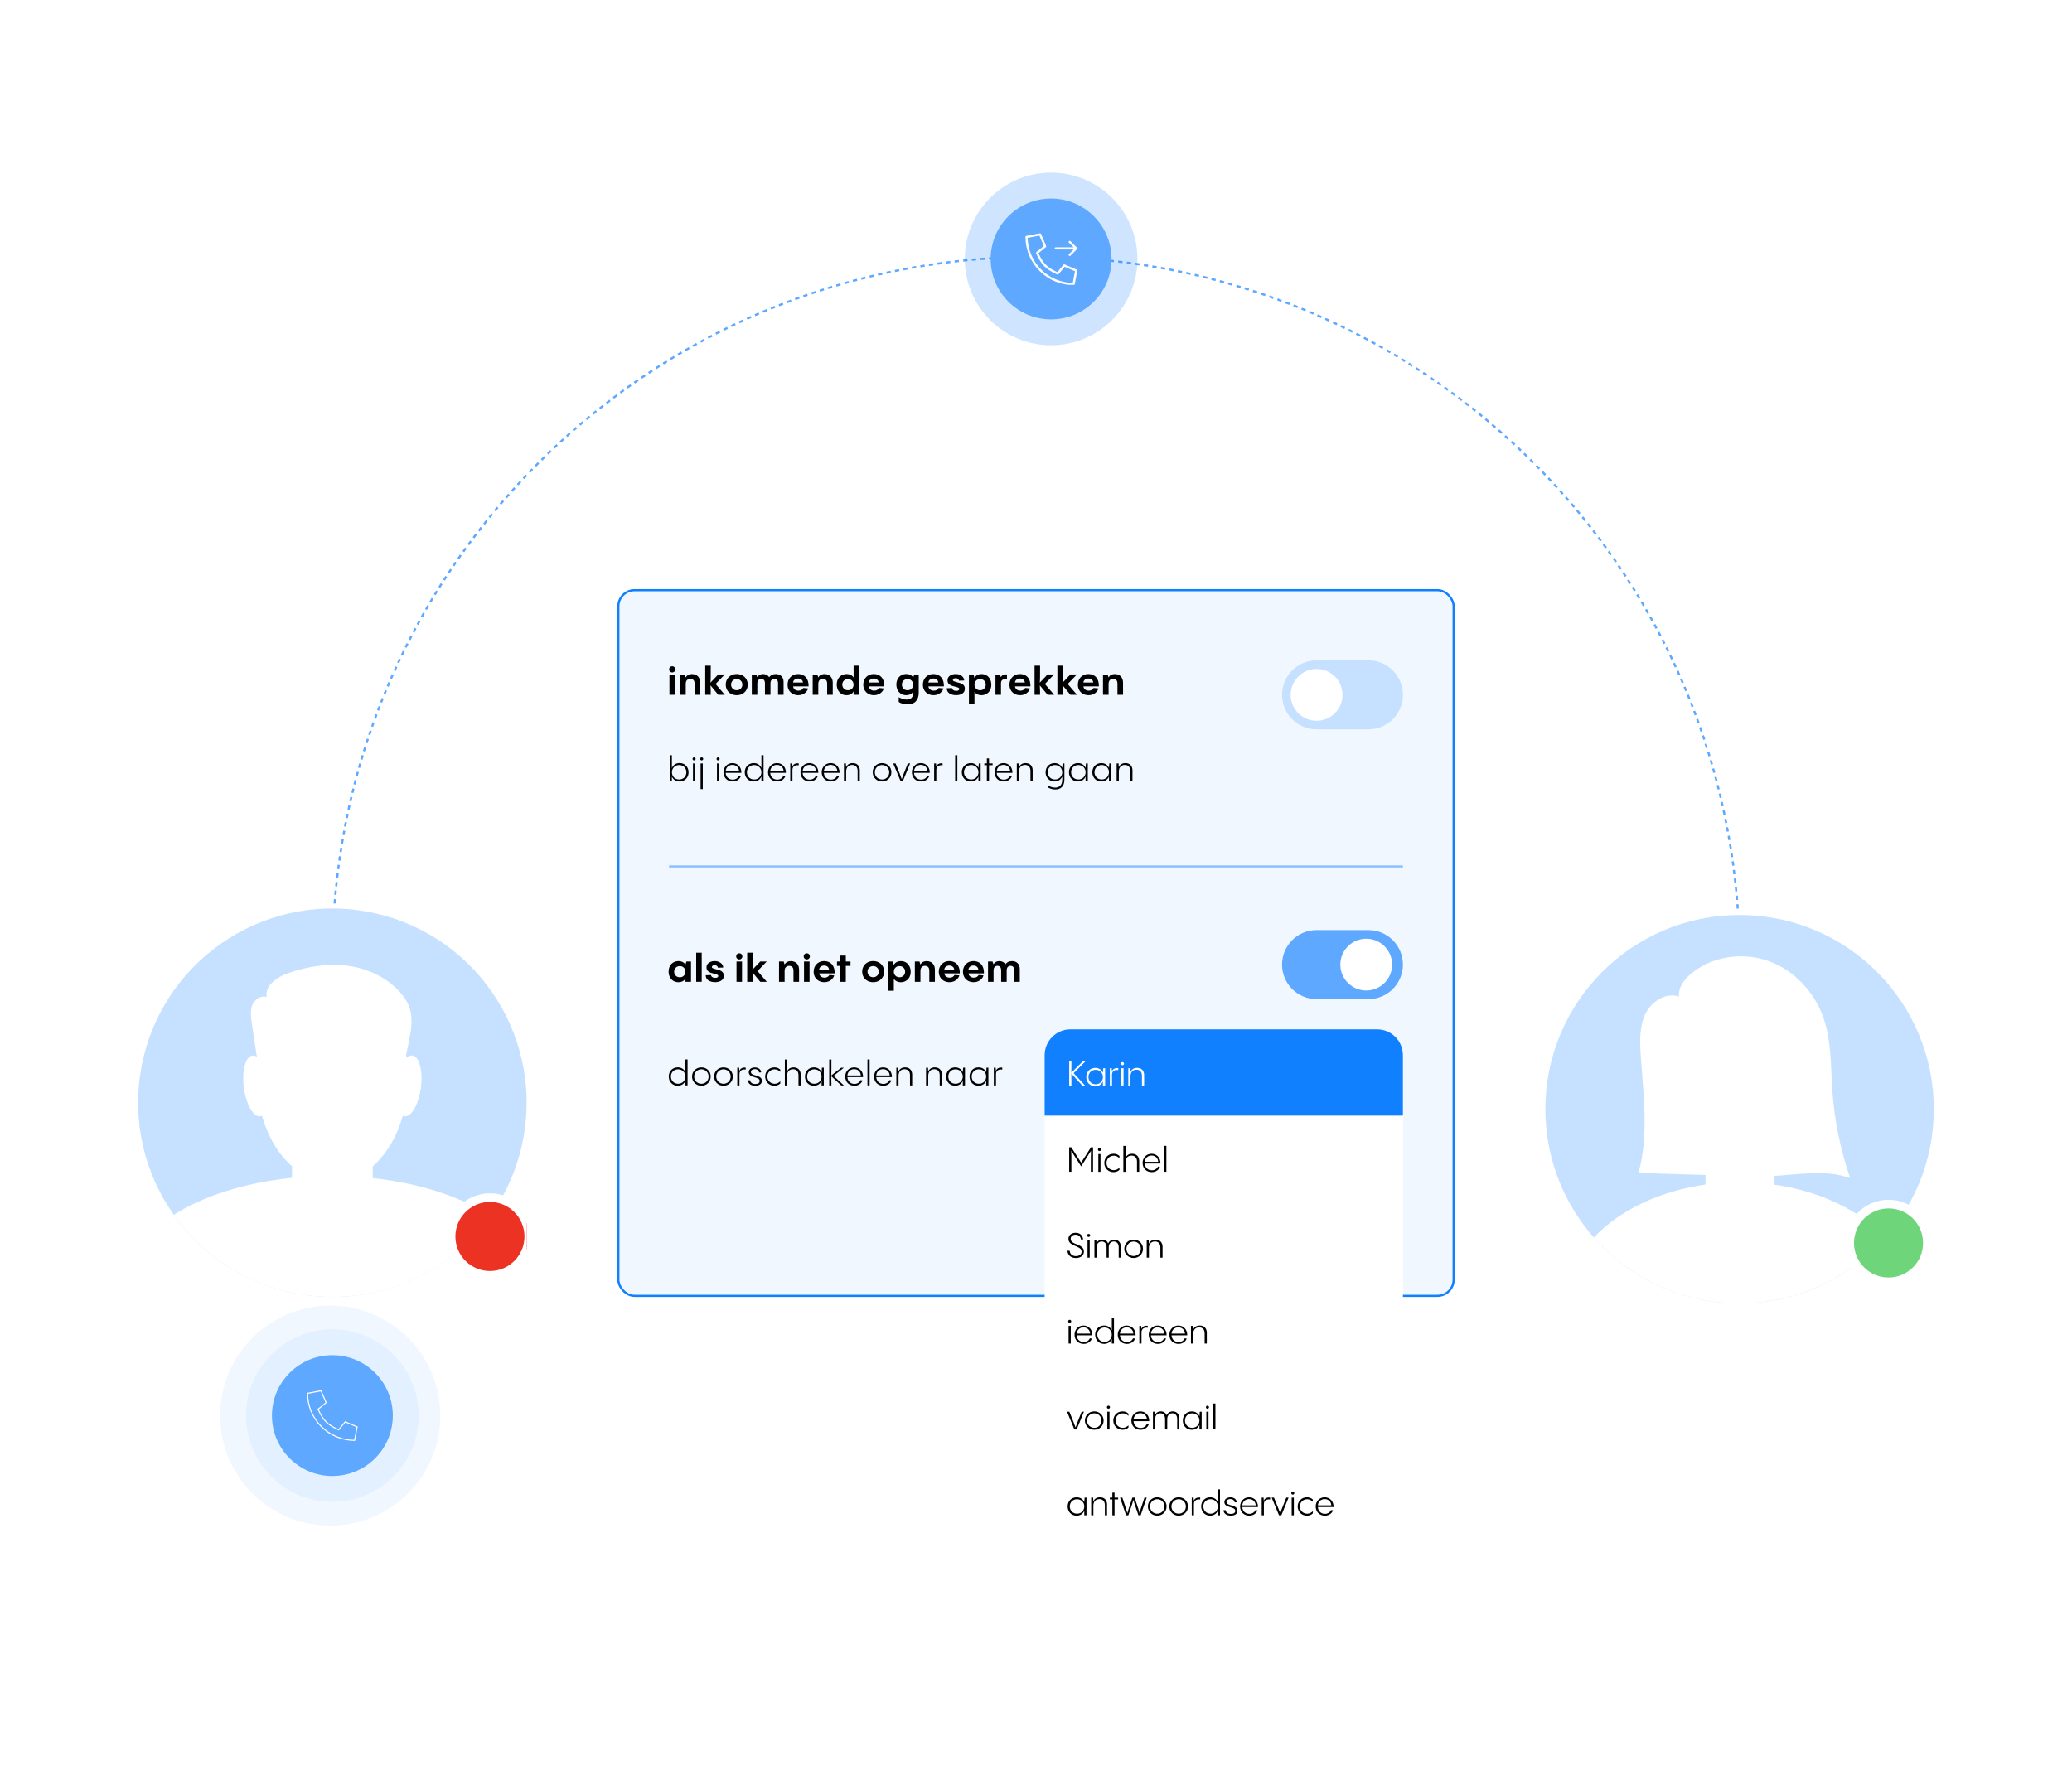 <?xml version="1.0" encoding="UTF-8"?>
<svg xmlns="http://www.w3.org/2000/svg" xmlns:xlink="http://www.w3.org/1999/xlink" id="a" viewBox="0 0 960 818">
  <defs>
    <filter id="e" filterUnits="userSpaceOnUse">
      <feOffset dx="0" dy="2"></feOffset>
      <feGaussianBlur result="f" stdDeviation="16"></feGaussianBlur>
      <feFlood flood-color="#000" flood-opacity=".16"></feFlood>
      <feComposite in2="f" operator="in"></feComposite>
      <feComposite in="SourceGraphic"></feComposite>
    </filter>
    <clipPath id="m">
      <rect x="64" y="421" width="180" height="180" fill="none"></rect>
    </clipPath>
    <clipPath id="o">
      <rect x="475" y="108" width="24" height="24" fill="none"></rect>
    </clipPath>
  </defs>
  <g id="b">
    <path d="m805.99,603.99c49.7,0,89.99-40.29,89.99-89.99s-40.29-89.99-89.99-89.99-89.99,40.29-89.99,89.99,40.29,89.99,89.99,89.99Z" fill="#c6e1ff"></path>
    <path d="m821.81,548.97v-4.02c11.94-.71,24.21-3.04,35.41.99-4.53-13.12-7.31-26.83-8.27-40.69-.76-11.17-.39-22.64-3.99-33.25-4.04-11.92-13.34-22.11-25.14-26.5-11.8-4.39-25.88-2.57-35.74,5.25-3.46,2.74-6.56,6.67-6.21,11.07-5.99-2.03-12.66,2.22-15.47,7.89-2.79,5.67-2.65,12.29-2.27,18.59,1.17,18.48,3.99,37.44-1.01,55.25,10.35.32,20.71.62,31.06.95v4.45c-21.51,3.02-39.95,12.04-51.71,24.5,16.49,18.7,40.62,30.52,67.51,30.52s51.01-11.81,67.51-30.52c-11.74-12.46-30.2-21.5-51.71-24.5h.03Z" fill="#fff"></path>
    <circle cx="875" cy="576" r="18" fill="#6fd57b" stroke="#fff" stroke-width="4"></circle>
  </g>
  <g id="c">
    <rect x="286.5" y="273.5" width="387" height="327" rx="7.5" ry="7.5" fill="#f1f7ff" stroke="#1180ff"></rect>
    <g id="d">
      <rect id="g" x="486" y="479" width="162" height="236" rx="10" ry="10" fill="#fff" filter="url(#e)"></rect>
      <path d="m484,489c0-6.63,5.37-12,12-12h142c6.63,0,12,5.37,12,12v216c0,6.63-5.37,12-12,12h-142c-6.63,0-12-5.37-12-12v-216Z" fill="#fff"></path>
      <path d="m650,517h-166v-28c0-6.63,5.37-12,12-12h142c6.63,0,12,5.37,12,12v28Z" fill="#1180ff"></path>
      <path d="m502.9,491.85l-5.46,5.46,5.43,5.91h-1.26l-5.25-5.71c.05,1.65.05,3.14.05,5.71h-1.02v-11.36h1.02c0,2.45,0,3.78-.05,5.25l5.3-5.23,1.25-.02Z" fill="#fff"></path>
      <path d="m511.15,495.02h.88v8.2h-1.02v-2.14c-.54,1.36-1.81,2.3-3.55,2.3-2.48,0-4.16-1.86-4.16-4.27s1.7-4.24,4.21-4.24c1.6,0,2.88.86,3.51,2.22v.06l.14-2.13Zm-.14,4.08c0-1.86-1.39-3.33-3.35-3.33s-3.36,1.39-3.36,3.33,1.41,3.36,3.36,3.36,3.35-1.47,3.35-3.36Z" fill="#fff"></path>
      <path d="m515.17,496.46c.46-1.06,1.41-1.66,2.95-1.47v.9c-1.83-.26-2.9.58-2.9,2.11v5.22h-1.01v-8.2h.86l.1,1.44Z" fill="#fff"></path>
      <path d="m519.36,492.91c0-.4.3-.7.7-.7s.72.3.72.7-.32.71-.72.71-.7-.3-.7-.71Zm1.2,2.11v8.2h-1.01v-8.2h1.01Z" fill="#fff"></path>
      <path d="m530.1,498.38v4.83h-1.01v-4.72c0-2.05-1.22-2.77-2.54-2.77-1.74,0-2.77,1.18-2.77,3.03v4.47h-1.02v-8.2h.9l.1,1.76c.53-1.22,1.58-1.92,3.06-1.92,1.76,0,3.3.99,3.3,3.52Z" fill="#fff"></path>
      <path d="m505.47,531.65h.96v11.36h-1.02c0-6.64,0-8.8.08-9.73l-4.59,7.23-4.58-7.23c.08.94.08,3.18.08,9.73h-1.02v-11.36h.96l4.58,7.14,4.56-7.14Z"></path>
      <path d="m508.69,532.71c0-.4.3-.7.7-.7s.72.3.72.7-.32.71-.72.71-.7-.3-.7-.71Zm1.2,2.11v8.2h-1.01v-8.2h1.01Z"></path>
      <path d="m511.65,538.9c0-2.4,1.83-4.24,4.31-4.24,1.06,0,2,.35,2.72,1.06l-.02,1.02c-.66-.67-1.5-1.17-2.62-1.17-1.89,0-3.38,1.46-3.38,3.35s1.49,3.35,3.38,3.35c1.12,0,1.97-.5,2.62-1.17l.02,1.02c-.72.7-1.67,1.06-2.72,1.06-2.48,0-4.31-1.84-4.31-4.27Z"></path>
      <path d="m527.81,538.18v4.83h-1.02v-4.72c0-2.05-1.22-2.77-2.54-2.77-1.75,0-2.77,1.18-2.77,3.03v4.47h-1.01v-12h1.01v5.54c.51-1.2,1.57-1.89,3.04-1.89,1.76,0,3.3.99,3.3,3.52Z"></path>
      <path d="m537.67,539.19h-7.27c.08,1.9,1.47,3.14,3.25,3.14,1.55,0,2.48-.88,2.86-1.74l.9.13c-.43,1.3-1.82,2.46-3.76,2.46-2.42,0-4.26-1.68-4.26-4.27,0-2.37,1.73-4.24,4.15-4.24s4.18,1.84,4.13,4.53Zm-7.27-.79h6.21c-.05-1.62-1.26-2.91-3.07-2.91s-3.04,1.28-3.14,2.91Z"></path>
      <path d="m540.4,531.01v12h-1.01v-12h1.01Z"></path>
      <path d="m494.56,579.6h1.04c.13,1.73,1.49,2.5,2.87,2.5,1.63,0,2.66-.83,2.66-2.08,0-2.95-6.1-2.21-6.1-5.91,0-1.75,1.46-2.82,3.33-2.82,2.03,0,3.34,1.25,3.47,3.09l-1.02.02c-.13-1.34-1.04-2.23-2.45-2.23-1.25,0-2.29.69-2.29,1.91,0,3.03,6.13,2.13,6.13,5.89,0,1.84-1.54,3.01-3.73,3.01s-3.79-1.25-3.91-3.38Z"></path>
      <path d="m503.69,572.51c0-.4.3-.7.7-.7s.72.3.72.7-.32.71-.72.71-.7-.3-.7-.71Zm1.2,2.11v8.2h-1.01v-8.2h1.01Z"></path>
      <path d="m519.33,577.79v5.03h-1.01v-4.82c0-1.7-.91-2.67-2.26-2.67s-2.35.99-2.35,2.67v4.82h-1.01v-4.82c0-1.7-.91-2.67-2.26-2.67s-2.35.99-2.35,2.67v4.82h-1.01v-8.2h.86l.11,1.52c.46-1.01,1.38-1.68,2.69-1.68s2.24.66,2.69,1.79c.48-1.07,1.44-1.79,2.87-1.79,1.82,0,3.02,1.28,3.02,3.33Z"></path>
      <path d="m520.91,578.7c0-2.4,1.87-4.24,4.34-4.24s4.32,1.84,4.32,4.24-1.87,4.27-4.32,4.27-4.34-1.84-4.34-4.27Zm7.67,0c0-1.87-1.46-3.35-3.33-3.35s-3.36,1.47-3.36,3.35,1.47,3.36,3.36,3.36,3.33-1.47,3.33-3.36Z"></path>
      <path d="m538.64,577.98v4.83h-1.01v-4.72c0-2.05-1.22-2.77-2.54-2.77-1.74,0-2.77,1.18-2.77,3.03v4.47h-1.02v-8.2h.9l.1,1.76c.53-1.22,1.58-1.92,3.06-1.92,1.76,0,3.3.99,3.3,3.52Z"></path>
      <path d="m494.91,612.31c0-.4.3-.7.7-.7s.72.3.72.7-.32.71-.72.71-.7-.3-.7-.71Zm1.2,2.11v8.2h-1.01v-8.2h1.01Z"></path>
      <path d="m506.13,618.79h-7.27c.08,1.9,1.47,3.14,3.25,3.14,1.55,0,2.48-.88,2.86-1.74l.9.13c-.43,1.3-1.82,2.46-3.76,2.46-2.42,0-4.26-1.68-4.26-4.27,0-2.37,1.73-4.24,4.15-4.24s4.18,1.84,4.13,4.53Zm-7.27-.78h6.21c-.05-1.62-1.26-2.91-3.07-2.91s-3.04,1.28-3.14,2.91Z"></path>
      <path d="m515.12,610.61h1.01v12h-1.01v-2.14c-.54,1.36-1.81,2.3-3.55,2.3-2.48,0-4.16-1.86-4.16-4.27s1.7-4.24,4.21-4.24c1.6,0,2.88.86,3.51,2.22v-5.87Zm0,7.89c0-1.86-1.39-3.33-3.35-3.33s-3.36,1.39-3.36,3.33,1.41,3.36,3.36,3.36,3.35-1.47,3.35-3.36Z"></path>
      <path d="m526.15,618.79h-7.27c.08,1.9,1.47,3.14,3.25,3.14,1.55,0,2.48-.88,2.86-1.74l.9.13c-.43,1.3-1.82,2.46-3.76,2.46-2.42,0-4.26-1.68-4.26-4.27,0-2.37,1.73-4.24,4.15-4.24s4.18,1.84,4.13,4.53Zm-7.27-.78h6.21c-.05-1.62-1.26-2.91-3.07-2.91s-3.04,1.28-3.14,2.91Z"></path>
      <path d="m528.83,615.86c.46-1.06,1.41-1.66,2.95-1.47v.9c-1.83-.26-2.9.58-2.9,2.11v5.22h-1.01v-8.2h.86l.1,1.44Z"></path>
      <path d="m540.51,618.79h-7.27c.08,1.9,1.47,3.14,3.25,3.14,1.55,0,2.48-.88,2.86-1.74l.9.13c-.43,1.3-1.82,2.46-3.76,2.46-2.42,0-4.26-1.68-4.26-4.27,0-2.37,1.73-4.24,4.15-4.24s4.18,1.84,4.13,4.53Zm-7.27-.78h6.21c-.05-1.62-1.26-2.91-3.07-2.91s-3.04,1.28-3.14,2.91Z"></path>
      <path d="m550.07,618.79h-7.27c.08,1.9,1.47,3.14,3.25,3.14,1.55,0,2.48-.88,2.86-1.74l.9.13c-.43,1.3-1.82,2.46-3.76,2.46-2.42,0-4.26-1.68-4.26-4.27,0-2.37,1.73-4.24,4.15-4.24s4.18,1.84,4.13,4.53Zm-7.27-.78h6.21c-.05-1.62-1.26-2.91-3.07-2.91s-3.04,1.28-3.14,2.91Z"></path>
      <path d="m559.14,617.78v4.83h-1.01v-4.72c0-2.05-1.22-2.77-2.54-2.77-1.74,0-2.77,1.18-2.77,3.03v4.47h-1.02v-8.2h.9l.1,1.76c.53-1.22,1.58-1.92,3.06-1.92,1.76,0,3.3.99,3.3,3.52Z"></path>
      <path d="m502.21,654.22l-3.36,8.2h-1.06l-3.42-8.2h1.09c2.19,5.35,2.53,6.26,2.87,7.32.34-1.12.66-2,2.82-7.32h1.07Z"></path>
      <path d="m502.67,658.3c0-2.4,1.87-4.24,4.34-4.24s4.32,1.84,4.32,4.24-1.87,4.27-4.32,4.27-4.34-1.84-4.34-4.27Zm7.67,0c0-1.87-1.46-3.35-3.33-3.35s-3.36,1.47-3.36,3.35,1.47,3.36,3.36,3.36,3.33-1.47,3.33-3.36Z"></path>
      <path d="m512.86,652.11c0-.4.3-.7.7-.7s.72.3.72.7-.32.71-.72.71-.7-.3-.7-.71Zm1.2,2.11v8.2h-1.01v-8.2h1.01Z"></path>
      <path d="m515.82,658.3c0-2.4,1.83-4.24,4.31-4.24,1.06,0,2,.35,2.72,1.06l-.02,1.02c-.66-.67-1.5-1.17-2.62-1.17-1.89,0-3.38,1.46-3.38,3.35s1.49,3.35,3.38,3.35c1.12,0,1.97-.5,2.62-1.17l.02,1.02c-.72.7-1.67,1.06-2.72,1.06-2.48,0-4.31-1.84-4.31-4.27Z"></path>
      <path d="m532.47,658.59h-7.27c.08,1.9,1.47,3.14,3.25,3.14,1.55,0,2.48-.88,2.86-1.74l.9.13c-.43,1.3-1.82,2.46-3.76,2.46-2.42,0-4.26-1.68-4.26-4.27,0-2.37,1.73-4.24,4.15-4.24s4.18,1.84,4.13,4.53Zm-7.27-.79h6.21c-.05-1.62-1.26-2.91-3.07-2.91s-3.04,1.28-3.14,2.91Z"></path>
      <path d="m546.43,657.39v5.03h-1.01v-4.82c0-1.7-.91-2.67-2.26-2.67s-2.35.99-2.35,2.67v4.82h-1.01v-4.82c0-1.7-.91-2.67-2.26-2.67s-2.35.99-2.35,2.67v4.82h-1.01v-8.2h.86l.11,1.52c.46-1.01,1.38-1.68,2.69-1.68s2.24.66,2.69,1.79c.48-1.07,1.44-1.79,2.87-1.79,1.82,0,3.02,1.28,3.02,3.33Z"></path>
      <path d="m555.87,654.22h.88v8.2h-1.02v-2.14c-.54,1.36-1.81,2.3-3.55,2.3-2.48,0-4.16-1.86-4.16-4.27s1.7-4.24,4.21-4.24c1.6,0,2.88.86,3.51,2.22v.06l.14-2.13Zm-.14,4.08c0-1.86-1.39-3.33-3.35-3.33s-3.36,1.39-3.36,3.33,1.41,3.36,3.36,3.36,3.35-1.47,3.35-3.36Z"></path>
      <path d="m558.73,652.11c0-.4.3-.7.7-.7s.72.3.72.7-.32.71-.72.71-.7-.3-.7-.71Zm1.2,2.11v8.2h-1.01v-8.2h1.01Z"></path>
      <path d="m563.13,650.41v12h-1.01v-12h1.01Z"></path>
      <path d="m502.51,694.02h.88v8.2h-1.02v-2.14c-.54,1.36-1.81,2.3-3.55,2.3-2.48,0-4.16-1.86-4.16-4.27s1.7-4.24,4.21-4.24c1.6,0,2.88.86,3.51,2.22v.06l.14-2.13Zm-.14,4.08c0-1.86-1.39-3.33-3.35-3.33s-3.36,1.39-3.36,3.33,1.41,3.36,3.36,3.36,3.35-1.47,3.35-3.36Z"></path>
      <path d="m512.91,697.38v4.83h-1.01v-4.72c0-2.05-1.22-2.77-2.54-2.77-1.74,0-2.77,1.18-2.77,3.03v4.47h-1.02v-8.2h.9l.1,1.76c.53-1.22,1.58-1.92,3.06-1.92,1.76,0,3.3.99,3.3,3.52Z"></path>
      <path d="m518.05,694.02v.82h-1.66v7.38h-1.01v-7.38h-1.17v-.82h1.17v-2.32h1.01v2.32h1.66Z"></path>
      <path d="m531.28,694.02l-2.79,8.2h-1.04c-1.84-5.35-2.05-6.08-2.32-7.2-.27,1.12-.5,1.83-2.35,7.2h-1.04l-2.79-8.2h1.06c1.78,5.27,2.03,6.07,2.31,7.22.29-1.15.54-1.97,2.34-7.22h1.01c1.73,5.12,2,5.94,2.3,7.14.27-1.1.54-1.94,2.29-7.14h1.02Z"></path>
      <path d="m531.84,698.1c0-2.4,1.87-4.24,4.34-4.24s4.32,1.84,4.32,4.24-1.87,4.27-4.32,4.27-4.34-1.84-4.34-4.27Zm7.67,0c0-1.87-1.46-3.35-3.33-3.35s-3.36,1.47-3.36,3.35,1.47,3.36,3.36,3.36,3.33-1.47,3.33-3.36Z"></path>
      <path d="m541.77,698.1c0-2.4,1.87-4.24,4.34-4.24s4.32,1.84,4.32,4.24-1.87,4.27-4.32,4.27-4.34-1.84-4.34-4.27Zm7.67,0c0-1.87-1.46-3.35-3.33-3.35s-3.36,1.47-3.36,3.35,1.47,3.36,3.36,3.36,3.33-1.47,3.33-3.36Z"></path>
      <path d="m553.12,695.46c.46-1.06,1.41-1.66,2.95-1.47v.9c-1.83-.26-2.9.58-2.9,2.11v5.22h-1.01v-8.2h.86l.1,1.44Z"></path>
      <path d="m564.24,690.21h1.01v12h-1.01v-2.14c-.54,1.36-1.81,2.3-3.55,2.3-2.48,0-4.16-1.86-4.16-4.27s1.7-4.24,4.21-4.24c1.6,0,2.88.86,3.51,2.22v-5.87Zm0,7.89c0-1.86-1.39-3.33-3.35-3.33s-3.36,1.39-3.36,3.33,1.41,3.36,3.36,3.36,3.35-1.47,3.35-3.36Z"></path>
      <path d="m566.86,699.86l.99-.03c.16,1.17,1.17,1.73,2.45,1.73s2.03-.51,2.03-1.41c0-2.18-5.06-1.18-5.06-4.07,0-1.34,1.22-2.19,2.83-2.19s2.82.91,2.93,2.29l-.98.03c-.13-.95-.9-1.54-1.97-1.54s-1.82.54-1.82,1.34c0,2.11,5.09,1.07,5.09,4.08,0,1.46-1.22,2.27-3.07,2.27s-3.27-.8-3.43-2.51Z"></path>
      <path d="m582.85,698.39h-7.27c.08,1.9,1.47,3.14,3.25,3.14,1.55,0,2.48-.88,2.86-1.74l.9.13c-.43,1.3-1.82,2.46-3.76,2.46-2.42,0-4.26-1.68-4.26-4.27,0-2.37,1.73-4.24,4.15-4.24s4.18,1.84,4.13,4.53Zm-7.27-.78h6.21c-.05-1.62-1.26-2.91-3.07-2.91s-3.04,1.28-3.14,2.91Z"></path>
      <path d="m585.53,695.46c.46-1.06,1.41-1.66,2.95-1.47v.9c-1.83-.26-2.9.58-2.9,2.11v5.22h-1.01v-8.2h.86l.1,1.44Z"></path>
      <path d="m597.02,694.02l-3.36,8.2h-1.06l-3.42-8.2h1.09c2.19,5.35,2.53,6.26,2.87,7.32.34-1.12.66-2,2.82-7.32h1.07Z"></path>
      <path d="m598.27,691.91c0-.4.3-.7.7-.7s.72.3.72.7-.32.71-.72.71-.7-.3-.7-.71Zm1.2,2.11v8.2h-1.01v-8.2h1.01Z"></path>
      <path d="m601.23,698.1c0-2.4,1.83-4.24,4.31-4.24,1.06,0,2,.35,2.72,1.06l-.02,1.02c-.66-.67-1.5-1.17-2.62-1.17-1.89,0-3.38,1.46-3.38,3.35s1.49,3.35,3.38,3.35c1.12,0,1.97-.5,2.62-1.17l.02,1.02c-.72.7-1.66,1.06-2.72,1.06-2.48,0-4.31-1.84-4.31-4.27Z"></path>
      <path d="m617.87,698.39h-7.27c.08,1.9,1.47,3.14,3.25,3.14,1.55,0,2.48-.88,2.86-1.74l.9.13c-.43,1.3-1.82,2.46-3.76,2.46-2.42,0-4.26-1.68-4.26-4.27,0-2.37,1.73-4.24,4.15-4.24s4.18,1.84,4.13,4.53Zm-7.27-.78h6.21c-.05-1.62-1.26-2.91-3.07-2.91s-3.04,1.28-3.14,2.91Z"></path>
    </g>
    <g id="h">
      <path d="m610,431h24c8.84,0,16,7.16,16,16h0c0,8.84-7.16,16-16,16h-24c-8.84,0-16-7.16-16-16h0c0-8.84,7.16-16,16-16Z" fill="#5ea8ff"></path>
      <circle cx="633" cy="447" r="12" fill="#fff"></circle>
    </g>
    <path d="m317.56,490.97h1.01v12h-1.01v-2.14c-.54,1.36-1.81,2.3-3.55,2.3-2.48,0-4.16-1.86-4.16-4.27s1.7-4.24,4.21-4.24c1.6,0,2.88.86,3.51,2.23v-5.88Zm0,7.89c0-1.86-1.39-3.33-3.35-3.33s-3.36,1.39-3.36,3.33,1.41,3.36,3.36,3.36,3.35-1.47,3.35-3.36Z"></path>
    <path d="m320.64,498.87c0-2.4,1.87-4.24,4.34-4.24s4.32,1.84,4.32,4.24-1.87,4.27-4.32,4.27-4.34-1.84-4.34-4.27Zm7.67,0c0-1.87-1.46-3.35-3.33-3.35s-3.36,1.47-3.36,3.35,1.47,3.36,3.36,3.36,3.33-1.47,3.33-3.36Z"></path>
    <path d="m330.87,498.87c0-2.4,1.87-4.24,4.34-4.24s4.32,1.84,4.32,4.24-1.87,4.27-4.32,4.27-4.34-1.84-4.34-4.27Zm7.67,0c0-1.87-1.46-3.35-3.33-3.35s-3.36,1.47-3.36,3.35,1.47,3.36,3.36,3.36,3.33-1.47,3.33-3.36Z"></path>
    <path d="m342.56,496.22c.46-1.06,1.41-1.66,2.95-1.47v.9c-1.82-.26-2.9.58-2.9,2.11v5.22h-1.01v-8.2h.86l.1,1.44Z"></path>
    <path d="m346.51,500.63l.99-.03c.16,1.17,1.17,1.73,2.45,1.73s2.03-.51,2.03-1.41c0-2.18-5.06-1.18-5.06-4.07,0-1.34,1.22-2.19,2.83-2.19s2.82.91,2.93,2.29l-.98.03c-.13-.94-.9-1.54-1.97-1.54s-1.82.54-1.82,1.34c0,2.11,5.09,1.07,5.09,4.08,0,1.46-1.22,2.27-3.07,2.27s-3.27-.8-3.43-2.51Z"></path>
    <path d="m354.51,498.87c0-2.4,1.82-4.24,4.31-4.24,1.06,0,2,.35,2.72,1.06l-.02,1.02c-.66-.67-1.5-1.17-2.62-1.17-1.89,0-3.38,1.46-3.38,3.34s1.49,3.35,3.38,3.35c1.12,0,1.97-.5,2.62-1.17l.02,1.02c-.72.71-1.67,1.06-2.72,1.06-2.48,0-4.31-1.84-4.31-4.27Z"></path>
    <path d="m370.98,498.15v4.83h-1.02v-4.72c0-2.05-1.22-2.77-2.54-2.77-1.75,0-2.77,1.18-2.77,3.03v4.47h-1.01v-12h1.01v5.54c.51-1.2,1.57-1.89,3.04-1.89,1.76,0,3.3.99,3.3,3.52Z"></path>
    <path d="m380.8,494.78h.88v8.2h-1.02v-2.14c-.54,1.36-1.81,2.3-3.55,2.3-2.48,0-4.16-1.86-4.16-4.27s1.7-4.24,4.21-4.24c1.6,0,2.88.86,3.51,2.23v.06l.14-2.13Zm-.14,4.08c0-1.86-1.39-3.33-3.35-3.33s-3.36,1.39-3.36,3.33,1.41,3.36,3.36,3.36,3.35-1.47,3.35-3.36Z"></path>
    <path d="m390.99,502.98h-1.25l-4.58-4.23c.05,1.25.05,2.58.05,4.23h-1.01v-12h1.01c0,3.22,0,5.36-.06,7.4l4.59-3.59h1.23l-4.77,3.78,4.79,4.42Z"></path>
    <path d="m399.89,499.15h-7.27c.08,1.9,1.47,3.14,3.25,3.14,1.55,0,2.48-.88,2.86-1.74l.9.13c-.43,1.3-1.82,2.46-3.76,2.46-2.42,0-4.26-1.68-4.26-4.27,0-2.37,1.73-4.24,4.15-4.24s4.18,1.84,4.13,4.53Zm-7.27-.78h6.21c-.05-1.62-1.26-2.91-3.07-2.91s-3.04,1.28-3.14,2.91Z"></path>
    <path d="m402.92,490.97v12h-1.01v-12h1.01Z"></path>
    <path d="m413.26,499.15h-7.27c.08,1.9,1.47,3.14,3.25,3.14,1.55,0,2.48-.88,2.86-1.74l.9.13c-.43,1.3-1.82,2.46-3.76,2.46-2.42,0-4.26-1.68-4.26-4.27,0-2.37,1.73-4.24,4.15-4.24s4.18,1.84,4.13,4.53Zm-7.27-.78h6.21c-.05-1.62-1.26-2.91-3.07-2.91s-3.04,1.28-3.14,2.91Z"></path>
    <path d="m422.63,498.15v4.83h-1.01v-4.72c0-2.05-1.22-2.77-2.54-2.77-1.74,0-2.77,1.18-2.77,3.03v4.47h-1.02v-8.2h.9l.1,1.76c.53-1.22,1.58-1.92,3.06-1.92,1.76,0,3.3.99,3.3,3.52Z"></path>
    <path d="m436.4,498.15v4.83h-1.01v-4.72c0-2.05-1.22-2.77-2.54-2.77-1.74,0-2.77,1.18-2.77,3.03v4.47h-1.02v-8.2h.9l.1,1.76c.53-1.22,1.58-1.92,3.06-1.92,1.76,0,3.3.99,3.3,3.52Z"></path>
    <path d="m446.22,494.78h.88v8.2h-1.02v-2.14c-.54,1.36-1.81,2.3-3.55,2.3-2.48,0-4.16-1.86-4.16-4.27s1.7-4.24,4.21-4.24c1.6,0,2.88.86,3.51,2.23v.06l.14-2.13Zm-.14,4.08c0-1.86-1.39-3.33-3.35-3.33s-3.36,1.39-3.36,3.33,1.41,3.36,3.36,3.36,3.35-1.47,3.35-3.36Z"></path>
    <path d="m457.06,494.78h.88v8.2h-1.02v-2.14c-.54,1.36-1.81,2.3-3.55,2.3-2.48,0-4.16-1.86-4.16-4.27s1.7-4.24,4.21-4.24c1.6,0,2.88.86,3.51,2.23v.06l.14-2.13Zm-.14,4.08c0-1.86-1.39-3.33-3.35-3.33s-3.36,1.39-3.36,3.33,1.41,3.36,3.36,3.36,3.35-1.47,3.35-3.36Z"></path>
    <path d="m461.42,496.22c.46-1.06,1.41-1.66,2.95-1.47v.9c-1.83-.26-2.9.58-2.9,2.11v5.22h-1.01v-8.2h.86l.1,1.44Z"></path>
    <path d="m318,445.57h2.16v9.41h-2.57v-1.62c-.24.56-.65,1.01-1.23,1.32-.58.32-1.26.48-2.04.48-.92,0-1.73-.22-2.41-.66-.68-.44-1.21-1.03-1.58-1.78-.37-.75-.55-1.58-.55-2.47s.19-1.77.57-2.51c.38-.74.92-1.32,1.63-1.74s1.54-.63,2.48-.63c.61,0,1.2.14,1.77.41.57.28,1.02.67,1.36,1.17v.05l.41-1.44Zm-1.16,6.57c.49-.49.73-1.12.73-1.87s-.24-1.36-.73-1.84c-.49-.49-1.11-.73-1.86-.73s-1.4.24-1.89.72c-.49.48-.74,1.1-.74,1.85s.25,1.4.74,1.88c.49.49,1.12.73,1.89.73s1.38-.25,1.86-.74Z"></path>
    <path d="m322.56,441.48h2.56v13.5h-2.56v-13.5Z"></path>
    <path d="m328.25,454.35c-.82-.54-1.25-1.34-1.29-2.41l2.48-.09c.04.4.23.71.58.95s.8.36,1.34.36c.42,0,.76-.08,1.03-.23.26-.15.4-.36.4-.62,0-.29-.15-.5-.46-.65-.31-.14-.8-.29-1.47-.45-.72-.17-1.32-.34-1.79-.53-.47-.19-.88-.47-1.22-.86-.34-.39-.51-.9-.51-1.54,0-.6.17-1.12.5-1.56.34-.44.79-.77,1.37-1.01s1.21-.35,1.91-.35c.76,0,1.43.13,2.03.4.59.27,1.06.64,1.4,1.1.34.46.51.96.52,1.5l-2.43.07c-.05-.33-.21-.61-.48-.83-.27-.22-.63-.32-1.07-.32-.35,0-.65.07-.89.22-.25.14-.37.34-.37.59,0,.28.15.48.45.61.3.13.79.28,1.46.45.74.17,1.36.34,1.84.53.49.19.91.48,1.26.88.35.4.53.94.53,1.61,0,.94-.38,1.67-1.12,2.19-.75.52-1.73.78-2.94.78s-2.23-.27-3.05-.81Z"></path>
    <path d="m341.5,444.21c-.28-.28-.42-.62-.42-1.02s.14-.75.42-1.03c.28-.28.62-.41,1.02-.41s.73.14,1.02.41c.28.28.42.62.42,1.03s-.14.74-.42,1.02c-.28.28-.62.42-1.02.42s-.74-.14-1.02-.42Zm-.26,1.36h2.56v9.41h-2.56v-9.41Z"></path>
    <path d="m355.27,454.98h-3.02l-3.62-4.37c.08.78.13,2.24.13,4.37h-2.56v-13.5h2.56c0,2.63,0,4.44-.02,5.45-.01,1-.05,1.82-.13,2.44l3.62-3.8h3.01l-4.25,4.41,4.28,5Z"></path>
    <path d="m368.32,445.81c.58.29,1.04.75,1.39,1.37.35.62.52,1.39.52,2.31v5.49h-2.59v-5.09c0-.84-.19-1.44-.57-1.79-.38-.35-.85-.53-1.43-.53-.65,0-1.16.2-1.54.61s-.57,1.01-.57,1.8v5h-2.59v-9.41h2.16l.4,1.35c.64-1.03,1.61-1.55,2.93-1.55.68,0,1.31.15,1.89.44Z"></path>
    <path d="m372.78,444.21c-.28-.28-.42-.62-.42-1.02s.14-.75.42-1.03c.28-.28.62-.41,1.02-.41s.74.14,1.02.41c.28.28.42.62.42,1.03s-.14.74-.42,1.02c-.28.28-.62.42-1.02.42s-.74-.14-1.02-.42Zm-.26,1.36h2.56v9.41h-2.56v-9.41Z"></path>
    <path d="m384.43,446.02c.74.43,1.32,1.08,1.72,1.94.4.86.59,1.9.55,3.12h-7.15c.06.58.32,1.05.78,1.42s1.02.56,1.68.56c.54,0,1-.11,1.4-.34.39-.23.68-.53.87-.92l2.23.23c-.17.59-.47,1.12-.91,1.6-.44.48-.97.85-1.59,1.12-.62.27-1.3.41-2.02.41-.96,0-1.82-.2-2.58-.61-.76-.41-1.36-.98-1.78-1.71s-.64-1.58-.64-2.54.21-1.78.62-2.53.99-1.34,1.73-1.76,1.58-.64,2.51-.64,1.83.22,2.57.65Zm-4.18,1.93c-.43.35-.67.8-.72,1.35h4.57c-.02-.55-.25-1-.67-1.35-.42-.35-.95-.52-1.58-.52s-1.17.17-1.6.52Z"></path>
    <path d="m391.88,445.57h2.18v2.02h-2.18v7.4h-2.56v-7.4h-1.53v-2.02h1.53v-2.75h2.56v2.75Z"></path>
    <path d="m401.93,454.53c-.77-.42-1.38-1-1.81-1.75-.43-.74-.65-1.58-.65-2.52s.22-1.78.66-2.52c.44-.74,1.04-1.33,1.81-1.75.77-.42,1.64-.63,2.61-.63s1.84.21,2.62.63c.77.42,1.38,1,1.82,1.75s.66,1.58.66,2.52-.22,1.78-.66,2.52-1.04,1.33-1.82,1.75c-.77.42-1.65.63-2.62.63s-1.85-.21-2.62-.63Zm4.49-2.41c.49-.49.74-1.11.74-1.85s-.25-1.38-.74-1.86c-.49-.49-1.12-.73-1.87-.73s-1.38.24-1.87.73c-.49.49-.74,1.11-.74,1.86s.25,1.36.75,1.85,1.12.74,1.86.74,1.38-.25,1.87-.74Z"></path>
    <path d="m419.81,446.04c.68.44,1.21,1.03,1.58,1.78s.55,1.57.55,2.47-.19,1.77-.57,2.51c-.38.74-.92,1.32-1.63,1.74s-1.54.63-2.48.63c-.61,0-1.2-.14-1.77-.41-.57-.28-1.02-.67-1.36-1.17v5.53h-2.56v-13.55h2.11l.45,1.58v.05c.24-.56.65-1.01,1.23-1.33.58-.32,1.26-.49,2.04-.49.92,0,1.73.22,2.41.66Zm-1.19,6.1c.49-.49.74-1.11.74-1.86s-.25-1.39-.74-1.87c-.49-.48-1.12-.72-1.89-.72s-1.38.24-1.86.73c-.49.49-.73,1.11-.73,1.86s.24,1.36.73,1.85c.49.49,1.11.74,1.86.74s1.4-.24,1.89-.73Z"></path>
    <path d="m431.25,445.81c.58.29,1.04.75,1.39,1.37.35.62.52,1.39.52,2.31v5.49h-2.59v-5.09c0-.84-.19-1.44-.57-1.79-.38-.35-.85-.53-1.43-.53-.65,0-1.16.2-1.54.61s-.57,1.01-.57,1.8v5h-2.59v-9.41h2.16l.4,1.35c.64-1.03,1.61-1.55,2.93-1.55.68,0,1.31.15,1.89.44Z"></path>
    <path d="m442.41,446.02c.74.43,1.32,1.08,1.72,1.94.4.86.59,1.9.55,3.12h-7.15c.06.58.32,1.05.78,1.42s1.02.56,1.68.56c.54,0,1-.11,1.4-.34.39-.23.68-.53.87-.92l2.23.23c-.17.59-.47,1.12-.91,1.6-.44.48-.97.85-1.59,1.12-.62.27-1.3.41-2.02.41-.96,0-1.82-.2-2.58-.61-.76-.41-1.36-.98-1.78-1.71s-.64-1.58-.64-2.54.21-1.78.62-2.53.99-1.34,1.73-1.76,1.58-.64,2.51-.64,1.83.22,2.57.65Zm-4.18,1.93c-.43.35-.67.8-.72,1.35h4.57c-.02-.55-.25-1-.67-1.35-.42-.35-.95-.52-1.58-.52s-1.17.17-1.6.52Z"></path>
    <path d="m453.6,446.02c.74.43,1.32,1.08,1.72,1.94.4.86.59,1.9.55,3.12h-7.15c.06.58.32,1.05.78,1.42s1.02.56,1.68.56c.54,0,1-.11,1.4-.34.39-.23.68-.53.87-.92l2.23.23c-.17.59-.47,1.12-.91,1.6-.44.48-.97.85-1.59,1.12-.62.27-1.3.41-2.02.41-.96,0-1.82-.2-2.58-.61-.76-.41-1.36-.98-1.78-1.71s-.64-1.58-.64-2.54.21-1.78.62-2.53.99-1.34,1.73-1.76,1.58-.64,2.51-.64,1.83.22,2.57.65Zm-4.18,1.93c-.43.35-.67.8-.72,1.35h4.57c-.02-.55-.25-1-.67-1.35-.42-.35-.95-.52-1.58-.52s-1.17.17-1.6.52Z"></path>
    <path d="m471.51,446.36c.65.66.98,1.56.98,2.7v5.92h-2.56v-5.26c0-.74-.16-1.29-.47-1.64-.31-.35-.73-.52-1.24-.52s-.96.18-1.3.54c-.34.36-.5.9-.5,1.62v5.26h-2.56v-5.26c0-.74-.16-1.29-.48-1.64-.32-.35-.73-.52-1.23-.52s-.96.18-1.3.54c-.34.36-.51.9-.51,1.62v5.26h-2.56v-9.41h2.09l.43,1.26c.61-.97,1.52-1.46,2.74-1.46.6,0,1.14.13,1.62.38.48.25.87.61,1.17,1.08.71-.97,1.73-1.46,3.08-1.46,1.08,0,1.95.33,2.6.99Z"></path>
    <line id="i" x1="310" y1="401.5" x2="650" y2="401.5" fill="none" stroke="#8dc2ff"></line>
    <g id="j">
      <path d="m610,306h24c8.84,0,16,7.16,16,16h0c0,8.84-7.16,16-16,16h-24c-8.84,0-16-7.16-16-16h0c0-8.84,7.16-16,16-16Z" fill="#c6e1ff"></path>
      <circle cx="610" cy="322" r="12" fill="#fff"></circle>
    </g>
    <path d="m319.03,357.9c0,2.45-1.71,4.24-4.21,4.24-1.62,0-2.88-.85-3.52-2.23v2.06h-1.01v-12h1.01v5.95c.56-1.36,1.81-2.31,3.55-2.31,2.5,0,4.18,1.86,4.18,4.27Zm-1.02,0c0-1.97-1.41-3.36-3.36-3.36s-3.33,1.47-3.33,3.36,1.38,3.33,3.33,3.33,3.36-1.39,3.36-3.33Z"></path>
    <path d="m320.88,351.67c0-.4.3-.7.7-.7s.72.3.72.7-.32.7-.72.7-.7-.3-.7-.7Zm1.2,2.11v8.2h-1.01v-8.2h1.01Z"></path>
    <path d="m324.4,351.67c0-.4.3-.7.7-.7s.72.3.72.7-.32.7-.72.7-.7-.3-.7-.7Zm1.22,2.11v11.88h-1.02v-11.88h1.02Z"></path>
    <path d="m332,351.67c0-.4.3-.7.7-.7s.72.3.72.7-.32.7-.72.7-.7-.3-.7-.7Zm1.2,2.11v8.2h-1.01v-8.2h1.01Z"></path>
    <path d="m343.49,358.15h-7.27c.08,1.9,1.47,3.14,3.25,3.14,1.55,0,2.48-.88,2.87-1.74l.9.13c-.43,1.3-1.82,2.46-3.76,2.46-2.42,0-4.26-1.68-4.26-4.27,0-2.37,1.73-4.24,4.15-4.24s4.18,1.84,4.13,4.53Zm-7.27-.78h6.21c-.05-1.62-1.26-2.91-3.07-2.91s-3.04,1.28-3.14,2.91Z"></path>
    <path d="m352.77,349.98h1.01v12h-1.01v-2.15c-.54,1.36-1.81,2.31-3.55,2.31-2.48,0-4.16-1.86-4.16-4.27s1.7-4.24,4.21-4.24c1.6,0,2.88.86,3.51,2.23v-5.87Zm0,7.89c0-1.86-1.39-3.33-3.35-3.33s-3.36,1.39-3.36,3.33,1.41,3.36,3.36,3.36,3.35-1.47,3.35-3.36Z"></path>
    <path d="m364.13,358.15h-7.27c.08,1.9,1.47,3.14,3.25,3.14,1.55,0,2.48-.88,2.86-1.74l.9.13c-.43,1.3-1.82,2.46-3.76,2.46-2.42,0-4.26-1.68-4.26-4.27,0-2.37,1.73-4.24,4.15-4.24s4.18,1.84,4.13,4.53Zm-7.27-.78h6.21c-.05-1.62-1.26-2.91-3.07-2.91s-3.04,1.28-3.14,2.91Z"></path>
    <path d="m367.11,355.23c.46-1.06,1.41-1.66,2.95-1.47v.9c-1.83-.26-2.9.58-2.9,2.11v5.22h-1.01v-8.2h.86l.1,1.44Z"></path>
    <path d="m379.15,358.15h-7.27c.08,1.9,1.47,3.14,3.25,3.14,1.55,0,2.48-.88,2.86-1.74l.9.13c-.43,1.3-1.82,2.46-3.76,2.46-2.42,0-4.26-1.68-4.26-4.27,0-2.37,1.73-4.24,4.15-4.24s4.18,1.84,4.13,4.53Zm-7.27-.78h6.21c-.05-1.62-1.26-2.91-3.07-2.91s-3.04,1.28-3.14,2.91Z"></path>
    <path d="m388.99,358.15h-7.27c.08,1.9,1.47,3.14,3.25,3.14,1.55,0,2.48-.88,2.86-1.74l.9.13c-.43,1.3-1.82,2.46-3.76,2.46-2.42,0-4.26-1.68-4.26-4.27,0-2.37,1.73-4.24,4.15-4.24s4.18,1.84,4.13,4.53Zm-7.27-.78h6.21c-.05-1.62-1.26-2.91-3.07-2.91s-3.04,1.28-3.14,2.91Z"></path>
    <path d="m398.36,357.15v4.83h-1.01v-4.72c0-2.05-1.22-2.77-2.54-2.77-1.74,0-2.77,1.18-2.77,3.03v4.47h-1.02v-8.2h.9l.1,1.76c.53-1.22,1.58-1.92,3.06-1.92,1.76,0,3.3.99,3.3,3.52Z"></path>
    <path d="m404.34,357.87c0-2.4,1.87-4.24,4.34-4.24s4.32,1.84,4.32,4.24-1.87,4.27-4.32,4.27-4.34-1.84-4.34-4.27Zm7.67,0c0-1.87-1.46-3.35-3.33-3.35s-3.36,1.47-3.36,3.35,1.47,3.36,3.36,3.36,3.33-1.47,3.33-3.36Z"></path>
    <path d="m421.68,353.78l-3.36,8.2h-1.06l-3.42-8.2h1.09c2.19,5.35,2.53,6.26,2.87,7.31.34-1.12.66-2,2.82-7.31h1.07Z"></path>
    <path d="m430.78,358.15h-7.27c.08,1.9,1.47,3.14,3.25,3.14,1.55,0,2.48-.88,2.86-1.74l.9.13c-.43,1.3-1.82,2.46-3.76,2.46-2.42,0-4.26-1.68-4.26-4.27,0-2.37,1.73-4.24,4.15-4.24s4.18,1.84,4.13,4.53Zm-7.27-.78h6.21c-.05-1.62-1.26-2.91-3.07-2.91s-3.04,1.28-3.14,2.91Z"></path>
    <path d="m433.77,355.23c.46-1.06,1.41-1.66,2.95-1.47v.9c-1.83-.26-2.9.58-2.9,2.11v5.22h-1.01v-8.2h.86l.1,1.44Z"></path>
    <path d="m443.56,349.98v12h-1.01v-12h1.01Z"></path>
    <path d="m453.48,353.78h.88v8.2h-1.02v-2.15c-.54,1.36-1.81,2.31-3.55,2.31-2.48,0-4.16-1.86-4.16-4.27s1.7-4.24,4.21-4.24c1.6,0,2.88.86,3.51,2.23v.06l.14-2.13Zm-.14,4.08c0-1.86-1.39-3.33-3.35-3.33s-3.36,1.39-3.36,3.33,1.41,3.36,3.36,3.36,3.35-1.47,3.35-3.36Z"></path>
    <path d="m459.9,353.78v.82h-1.66v7.38h-1.01v-7.38h-1.17v-.82h1.17v-2.32h1.01v2.32h1.66Z"></path>
    <path d="m469.08,358.15h-7.27c.08,1.9,1.47,3.14,3.25,3.14,1.55,0,2.48-.88,2.86-1.74l.9.13c-.43,1.3-1.82,2.46-3.76,2.46-2.42,0-4.26-1.68-4.26-4.27,0-2.37,1.73-4.24,4.15-4.24s4.18,1.84,4.13,4.53Zm-7.27-.78h6.21c-.05-1.62-1.26-2.91-3.07-2.91s-3.04,1.28-3.14,2.91Z"></path>
    <path d="m478.45,357.15v4.83h-1.01v-4.72c0-2.05-1.22-2.77-2.54-2.77-1.74,0-2.77,1.18-2.77,3.03v4.47h-1.02v-8.2h.9l.1,1.76c.53-1.22,1.58-1.92,3.06-1.92,1.76,0,3.3.99,3.3,3.52Z"></path>
    <path d="m492.29,353.78h.87v7.52c0,3.01-1.62,4.55-4.18,4.55-1.3,0-2.61-.37-3.59-1.07v-.94c.48.35,1.79,1.14,3.43,1.14,2.02,0,3.33-1.09,3.33-3.67v-1.47c-.54,1.36-1.81,2.31-3.55,2.31-2.48,0-4.16-1.86-4.16-4.27s1.7-4.24,4.21-4.24c1.6,0,2.88.86,3.51,2.23v.08l.14-2.15Zm-.14,4.08c0-1.86-1.39-3.33-3.35-3.33s-3.36,1.39-3.36,3.33,1.41,3.36,3.36,3.36,3.35-1.47,3.35-3.36Z"></path>
    <path d="m503.12,353.78h.88v8.2h-1.02v-2.15c-.54,1.36-1.81,2.31-3.55,2.31-2.48,0-4.16-1.86-4.16-4.27s1.7-4.24,4.21-4.24c1.6,0,2.88.86,3.51,2.23v.06l.14-2.13Zm-.14,4.08c0-1.86-1.39-3.33-3.35-3.33s-3.36,1.39-3.36,3.33,1.41,3.36,3.36,3.36,3.35-1.47,3.35-3.36Z"></path>
    <path d="m513.95,353.78h.88v8.2h-1.02v-2.15c-.54,1.36-1.81,2.31-3.55,2.31-2.48,0-4.16-1.86-4.16-4.27s1.7-4.24,4.21-4.24c1.6,0,2.88.86,3.51,2.23v.06l.14-2.13Zm-.14,4.08c0-1.86-1.39-3.33-3.35-3.33s-3.36,1.39-3.36,3.33,1.41,3.36,3.36,3.36,3.35-1.47,3.35-3.36Z"></path>
    <path d="m524.7,357.15v4.83h-1.01v-4.72c0-2.05-1.22-2.77-2.54-2.77-1.74,0-2.77,1.18-2.77,3.03v4.47h-1.02v-8.2h.9l.1,1.76c.53-1.22,1.58-1.92,3.06-1.92,1.76,0,3.3.99,3.3,3.52Z"></path>
    <path d="m310.43,311.21c-.28-.28-.42-.62-.42-1.02s.14-.75.42-1.03c.28-.28.62-.41,1.02-.41s.73.14,1.02.41c.28.28.42.62.42,1.03s-.14.74-.42,1.02-.62.42-1.02.42-.74-.14-1.02-.42Zm-.26,1.36h2.56v9.41h-2.56v-9.41Z"></path>
    <path d="m322.51,312.81c.58.29,1.04.75,1.39,1.37.35.62.52,1.39.52,2.31v5.49h-2.59v-5.09c0-.84-.19-1.44-.57-1.79s-.85-.53-1.43-.53c-.65,0-1.16.2-1.54.61-.38.41-.57,1.01-.57,1.8v5h-2.59v-9.41h2.16l.4,1.35c.64-1.03,1.61-1.55,2.93-1.55.68,0,1.31.15,1.89.44Z"></path>
    <path d="m335.82,321.98h-3.02l-3.62-4.37c.08.78.13,2.24.13,4.37h-2.56v-13.5h2.56c0,2.63,0,4.44-.02,5.44-.01,1-.05,1.82-.13,2.44l3.62-3.8h3.01l-4.25,4.41,4.28,5Z"></path>
    <path d="m338.72,321.53c-.77-.42-1.38-1-1.81-1.75-.43-.74-.65-1.58-.65-2.52s.22-1.78.66-2.52,1.04-1.33,1.81-1.75c.77-.42,1.64-.63,2.61-.63s1.85.21,2.62.63,1.38,1,1.82,1.75.66,1.58.66,2.52-.22,1.78-.66,2.52-1.04,1.33-1.82,1.75c-.77.42-1.65.63-2.62.63s-1.84-.21-2.62-.63Zm4.49-2.41c.49-.49.74-1.11.74-1.85s-.25-1.38-.74-1.86c-.49-.49-1.12-.73-1.87-.73s-1.38.24-1.87.73c-.49.49-.74,1.11-.74,1.86s.25,1.36.75,1.85c.5.49,1.12.74,1.86.74s1.38-.25,1.87-.74Z"></path>
    <path d="m362.07,313.36c.65.66.98,1.56.98,2.7v5.92h-2.56v-5.26c0-.74-.16-1.29-.47-1.64-.31-.35-.73-.52-1.24-.52s-.96.18-1.3.54c-.34.36-.5.9-.5,1.62v5.26h-2.56v-5.26c0-.74-.16-1.29-.48-1.64-.32-.35-.73-.52-1.23-.52s-.96.18-1.31.54-.51.9-.51,1.62v5.26h-2.56v-9.41h2.09l.43,1.26c.61-.97,1.52-1.46,2.74-1.46.6,0,1.14.13,1.62.38.48.25.87.61,1.17,1.08.71-.97,1.73-1.46,3.08-1.46,1.08,0,1.95.33,2.6.99Z"></path>
    <path d="m372.35,313.02c.74.43,1.32,1.08,1.72,1.94.4.86.59,1.9.55,3.12h-7.15c.06.58.32,1.05.78,1.42s1.02.56,1.68.56c.54,0,1-.11,1.4-.34.39-.23.68-.53.87-.92l2.23.23c-.17.59-.47,1.12-.91,1.6-.44.48-.97.85-1.59,1.12s-1.3.41-2.02.41c-.96,0-1.82-.2-2.58-.61-.76-.41-1.36-.98-1.78-1.71-.43-.73-.64-1.58-.64-2.54s.21-1.78.62-2.53.99-1.34,1.73-1.76c.74-.43,1.58-.64,2.51-.64s1.83.22,2.57.65Zm-4.18,1.93c-.43.35-.67.8-.72,1.35h4.57c-.02-.55-.25-1-.67-1.35-.42-.35-.95-.52-1.58-.52s-1.17.17-1.6.52Z"></path>
    <path d="m383.92,312.81c.58.29,1.04.75,1.39,1.37.35.62.52,1.39.52,2.31v5.49h-2.59v-5.09c0-.84-.19-1.44-.57-1.79s-.85-.53-1.43-.53c-.65,0-1.16.2-1.54.61-.38.41-.57,1.01-.57,1.8v5h-2.59v-9.41h2.16l.4,1.35c.64-1.03,1.61-1.55,2.93-1.55.68,0,1.31.15,1.89.44Z"></path>
    <path d="m395.49,308.48h2.56v13.5h-2.56v-1.62c-.24.56-.65,1.01-1.23,1.32s-1.26.48-2.04.48c-.92,0-1.73-.22-2.41-.66-.68-.44-1.21-1.03-1.58-1.78s-.55-1.58-.55-2.48.19-1.77.57-2.51c.38-.74.92-1.32,1.63-1.74.71-.42,1.54-.63,2.48-.63.61,0,1.2.14,1.77.41.57.28,1.02.67,1.36,1.17v-5.47Zm-.75,10.66c.49-.49.73-1.12.73-1.87s-.24-1.36-.73-1.85c-.49-.49-1.11-.73-1.86-.73s-1.4.24-1.89.72-.74,1.1-.74,1.85.25,1.4.74,1.88,1.12.73,1.89.73,1.38-.25,1.86-.74Z"></path>
    <path d="m407.42,313.02c.74.43,1.32,1.08,1.72,1.94.4.86.59,1.9.55,3.12h-7.15c.06.58.32,1.05.78,1.42s1.02.56,1.68.56c.54,0,1-.11,1.4-.34.39-.23.68-.53.87-.92l2.23.23c-.17.59-.47,1.12-.91,1.6-.44.48-.97.85-1.59,1.12s-1.3.41-2.02.41c-.96,0-1.82-.2-2.58-.61-.76-.41-1.36-.98-1.78-1.71-.43-.73-.64-1.58-.64-2.54s.21-1.78.62-2.53.99-1.34,1.73-1.76c.74-.43,1.58-.64,2.51-.64s1.83.22,2.57.65Zm-4.18,1.93c-.43.35-.67.8-.72,1.35h4.57c-.02-.55-.25-1-.67-1.35-.42-.35-.95-.52-1.58-.52s-1.17.17-1.6.52Z"></path>
    <path d="m423.58,312.57h2.09v8.44c0,1.67-.44,2.98-1.32,3.95-.88.97-2.15,1.45-3.81,1.45-.76,0-1.52-.1-2.3-.31-.78-.2-1.39-.47-1.84-.81v-2.2c.6.32,1.18.59,1.74.79.56.2,1.18.31,1.88.31,2.06,0,3.1-1.06,3.1-3.19v-.65c-.24.56-.65,1.01-1.23,1.32s-1.26.48-2.04.48c-.92,0-1.73-.22-2.41-.66-.68-.44-1.21-1.03-1.58-1.78s-.55-1.58-.55-2.48.19-1.77.57-2.51c.38-.74.92-1.32,1.63-1.74.71-.42,1.54-.63,2.48-.63.61,0,1.2.14,1.77.41.57.28,1.02.67,1.36,1.17v.05l.47-1.44Zm-1.22,6.57c.49-.49.73-1.12.73-1.87s-.24-1.36-.73-1.85c-.49-.49-1.11-.73-1.86-.73s-1.4.24-1.89.72-.74,1.1-.74,1.85.25,1.4.74,1.88,1.12.73,1.89.73,1.38-.25,1.86-.74Z"></path>
    <path d="m435.04,313.02c.74.43,1.32,1.08,1.72,1.94.4.86.59,1.9.55,3.12h-7.15c.06.58.32,1.05.78,1.42s1.02.56,1.68.56c.54,0,1-.11,1.4-.34.39-.23.68-.53.87-.92l2.23.23c-.17.59-.47,1.12-.91,1.6-.44.48-.97.85-1.59,1.12s-1.3.41-2.02.41c-.96,0-1.82-.2-2.58-.61-.76-.41-1.36-.98-1.78-1.71-.43-.73-.64-1.58-.64-2.54s.21-1.78.62-2.53.99-1.34,1.73-1.76c.74-.43,1.58-.64,2.51-.64s1.83.22,2.57.65Zm-4.18,1.93c-.43.35-.67.8-.72,1.35h4.57c-.02-.55-.25-1-.67-1.35-.42-.35-.95-.52-1.58-.52s-1.17.17-1.6.52Z"></path>
    <path d="m439.92,321.35c-.82-.54-1.25-1.34-1.29-2.41l2.48-.09c.04.4.23.71.58.95.35.24.8.36,1.34.36.42,0,.76-.07,1.03-.23.26-.15.4-.36.4-.62,0-.29-.15-.5-.46-.65s-.79-.29-1.47-.45c-.72-.17-1.32-.34-1.79-.53-.47-.19-.88-.47-1.22-.86-.34-.39-.51-.9-.51-1.54,0-.6.17-1.12.5-1.56s.79-.77,1.37-1.01c.58-.23,1.21-.35,1.91-.35.76,0,1.43.13,2.02.4.59.27,1.06.64,1.4,1.1s.51.96.52,1.5l-2.43.07c-.05-.34-.21-.61-.48-.83-.27-.22-.63-.32-1.07-.32-.35,0-.65.07-.89.22-.25.14-.37.34-.37.59,0,.28.15.48.45.61.3.13.79.28,1.46.45.74.17,1.36.35,1.85.53.49.19.91.48,1.26.88.35.4.53.94.53,1.61,0,.94-.38,1.67-1.12,2.19-.75.52-1.73.78-2.94.78s-2.23-.27-3.05-.81Z"></path>
    <path d="m457.17,313.04c.68.44,1.21,1.03,1.58,1.78s.55,1.57.55,2.47-.19,1.77-.57,2.51c-.38.74-.92,1.32-1.63,1.74-.71.42-1.54.63-2.48.63-.61,0-1.2-.14-1.77-.41-.57-.28-1.02-.67-1.36-1.17v5.53h-2.56v-13.55h2.11l.45,1.58v.05c.24-.56.65-1.01,1.23-1.33.58-.32,1.26-.49,2.04-.49.92,0,1.73.22,2.41.66Zm-1.19,6.1c.49-.49.74-1.11.74-1.86s-.25-1.39-.74-1.87c-.49-.48-1.12-.72-1.89-.72s-1.38.24-1.86.73c-.49.49-.73,1.11-.73,1.86s.24,1.36.73,1.85c.49.49,1.11.74,1.86.74s1.4-.24,1.89-.73Z"></path>
    <path d="m463.73,313.77c.48-.84,1.24-1.26,2.29-1.26.1,0,.28.01.54.04l-.02,2.2c-.16-.02-.38-.04-.67-.04-1.39,0-2.09.63-2.09,1.89v5.38h-2.56v-9.41h2.09l.41,1.21Z"></path>
    <path d="m475.15,313.02c.74.43,1.32,1.08,1.72,1.94.4.86.59,1.9.55,3.12h-7.15c.06.58.32,1.05.78,1.42s1.02.56,1.68.56c.54,0,1-.11,1.4-.34.39-.23.68-.53.87-.92l2.23.23c-.17.59-.47,1.12-.91,1.6-.44.48-.97.85-1.59,1.12s-1.3.41-2.02.41c-.96,0-1.82-.2-2.58-.61-.76-.41-1.36-.98-1.78-1.71-.43-.73-.64-1.58-.64-2.54s.21-1.78.62-2.53.99-1.34,1.73-1.76c.74-.43,1.58-.64,2.51-.64s1.83.22,2.57.65Zm-4.18,1.93c-.43.35-.67.8-.72,1.35h4.57c-.02-.55-.25-1-.67-1.35-.42-.35-.95-.52-1.58-.52s-1.17.17-1.6.52Z"></path>
    <path d="m488.4,321.98h-3.02l-3.62-4.37c.08.78.13,2.24.13,4.37h-2.56v-13.5h2.56c0,2.63,0,4.44-.02,5.44-.01,1-.05,1.82-.13,2.44l3.62-3.8h3.01l-4.25,4.41,4.28,5Z"></path>
    <path d="m498.98,321.98h-3.02l-3.62-4.37c.08.78.13,2.24.13,4.37h-2.56v-13.5h2.56c0,2.63,0,4.44-.02,5.44-.01,1-.05,1.82-.13,2.44l3.62-3.8h3.01l-4.25,4.41,4.28,5Z"></path>
    <path d="m506.85,313.02c.74.43,1.32,1.08,1.72,1.94.4.86.59,1.9.55,3.12h-7.15c.06.58.32,1.05.78,1.42s1.02.56,1.68.56c.54,0,1-.11,1.4-.34.39-.23.68-.53.87-.92l2.23.23c-.17.59-.47,1.12-.91,1.6-.44.48-.97.85-1.59,1.12s-1.3.41-2.02.41c-.96,0-1.82-.2-2.58-.61-.76-.41-1.36-.98-1.78-1.71-.43-.73-.64-1.58-.64-2.54s.21-1.78.62-2.53.99-1.34,1.73-1.76c.74-.43,1.58-.64,2.51-.64s1.83.22,2.57.65Zm-4.18,1.93c-.43.35-.67.8-.72,1.35h4.57c-.02-.55-.25-1-.67-1.35-.42-.35-.95-.52-1.58-.52s-1.17.17-1.6.52Z"></path>
    <path d="m518.42,312.81c.58.29,1.04.75,1.39,1.37.35.62.52,1.39.52,2.31v5.49h-2.59v-5.09c0-.84-.19-1.44-.57-1.79s-.85-.53-1.43-.53c-.65,0-1.16.2-1.54.61-.38.41-.57,1.01-.57,1.8v5h-2.59v-9.41h2.16l.4,1.35c.64-1.03,1.61-1.55,2.93-1.55.68,0,1.31.15,1.89.44Z"></path>
  </g>
  <g id="k">
    <circle cx="153" cy="656" r="51" fill="#f1f7ff"></circle>
    <path d="m154,672c-8.84,0-16-7.16-16-16h-24c0,22.09,17.91,40,40,40v-24Zm16-16c0,8.84-7.16,16-16,16v24c22.09,0,40-17.91,40-40h-24Zm-16-16c8.84,0,16,7.16,16,16h24c0-22.09-17.91-40-40-40v24Zm0-24c-22.09,0-40,17.91-40,40h24c0-8.84,7.16-16,16-16v-24Z" fill="#e3f0ff"></path>
    <path d="m126,656c0-15.46,12.54-28,28-28s28,12.54,28,28-12.54,28-28,28-28-12.54-28-28Z" fill="#5ea8ff"></path>
    <path d="m165.47,661.23l-5.51-2.36-3.05,3.73c-5.31-2.49-7.06-4.25-9.54-9.54l3.73-3.05-2.36-5.51-6.24,1.18c0,5.78,2.3,11.32,6.39,15.4,4.08,4.08,9.62,6.38,15.4,6.39l1.18-6.24Z" fill="none" stroke="#fff" stroke-miterlimit="10" stroke-width=".5"></path>
  </g>
  <g id="l">
    <g clip-path="url(#m)">
      <path d="m241.71,531.13c11.11-48.44-19.15-96.72-67.59-107.84-48.44-11.11-96.72,19.15-107.84,67.59-11.11,48.44,19.15,96.72,67.59,107.84,48.44,11.11,96.72-19.15,107.84-67.59Z" fill="#c6e1ff"></path>
      <path d="m172.7,545.93v-5.46c6.28-5.5,11.2-13.7,13.92-23.42.22.11.46.21.71.25,3.18.54,6.6-5.32,7.66-13.11,1.04-7.77-.68-14.52-3.85-15.05-.93-.15-1.86.24-2.77,1.06-.07-.46-.14-.92-.21-1.38.36-1.72.72-3.43,1.08-5.16,1.15-5.5,2.29-11.31.5-16.63-.93-2.76-2.61-5.24-4.56-7.41-6.17-6.86-15.11-10.91-24.25-12.09-9.14-1.18-18.5.35-27.22,3.35-5.21,1.79-11.17,5.78-10.12,11.19-2.67-1-5.68,1.11-6.71,3.78-1.03,2.65-.61,5.63-.19,8.45.78,5.14,1.56,10.28,2.33,15.42-.71-.47-1.44-.69-2.15-.57-3.18.54-4.9,7.28-3.85,15.05,1.04,7.77,4.47,13.63,7.66,13.1.25-.04.47-.14.71-.25,2.72,9.71,7.64,17.91,13.92,23.42v5.35c-21.86,2.24-41.04,8.42-54.78,17.12,16.3,23.03,43.12,38.06,73.48,38.06s56.79-14.83,73.14-37.58c-13.55-8.8-32.63-15.11-54.43-17.48l-.03-.03Z" fill="#fff"></path>
      <circle cx="227" cy="573" r="18" fill="#eb3223" stroke="#fff" stroke-width="4"></circle>
    </g>
  </g>
  <g id="n">
    <path d="m804.63,421.06l-.15-1.99,1-.08.15,2-1,.07Zm-649.09-2.36l-1-.08c.05-.67.11-1.33.17-2l1,.09c-.06.66-.11,1.33-.17,1.99Zm648.77-1.62l-.17-1.99,1-.09.17,2-1,.08Zm-648.43-2.36l-1-.09c.06-.67.12-1.33.19-1.99l1,.1c-.07.66-.13,1.32-.19,1.99Zm648.07-1.62c-.06-.66-.13-1.32-.2-1.99l.99-.1c.07.66.13,1.33.2,1.99l-1,.1Zm-647.68-2.35l-.99-.11c.07-.66.14-1.33.21-1.99l.99.11c-.07.66-.14,1.32-.21,1.99Zm647.27-1.62c-.07-.66-.15-1.32-.22-1.98l.99-.12c.08.66.15,1.33.22,1.99l-.99.11Zm-646.82-2.35l-.99-.12c.08-.66.16-1.33.24-1.99l.99.12c-.08.66-.16,1.32-.24,1.98Zm646.36-1.61l-.25-1.98.99-.13.25,1.99-.99.12Zm-645.88-2.35l-.99-.13c.09-.66.17-1.32.26-1.98l.99.13c-.09.66-.18,1.32-.26,1.98Zm645.37-1.61c-.09-.66-.18-1.32-.27-1.98l.99-.14c.09.66.18,1.32.27,1.98l-.99.13Zm-644.83-2.35l-.99-.14c.09-.66.19-1.32.29-1.98l.99.15c-.1.66-.19,1.32-.29,1.98Zm644.28-1.61c-.1-.66-.19-1.32-.3-1.97l.99-.15c.1.66.2,1.32.3,1.98l-.99.15Zm-643.69-2.34l-.99-.15c.1-.66.21-1.32.31-1.98l.99.16c-.11.66-.21,1.31-.31,1.97Zm643.08-1.61l-.32-1.97.99-.16.32,1.98-.99.16Zm-642.45-2.34l-.99-.17c.11-.66.22-1.32.34-1.97l.99.17c-.11.66-.23,1.31-.34,1.97Zm641.8-1.6c-.11-.66-.23-1.31-.34-1.97l.98-.18c.12.66.23,1.31.35,1.97l-.99.17Zm-641.12-2.33l-.98-.18c.12-.66.24-1.31.36-1.97l.98.18c-.12.65-.24,1.31-.36,1.96Zm640.41-1.6c-.12-.65-.24-1.31-.37-1.96l.98-.19c.13.66.25,1.31.37,1.97l-.98.18Zm-639.68-2.33l-.98-.19c.13-.66.25-1.31.38-1.97l.98.2c-.13.65-.26,1.31-.38,1.96Zm638.93-1.59c-.13-.65-.26-1.31-.39-1.96l.98-.2c.13.65.26,1.31.39,1.96l-.98.19Zm-638.15-2.32l-.98-.2c.13-.65.27-1.31.41-1.96l.98.21c-.14.65-.27,1.3-.41,1.95Zm637.35-1.59l-.42-1.95.98-.21.42,1.96-.98.21Zm-636.53-2.32l-.98-.21c.14-.65.29-1.3.43-1.96l.98.22c-.15.65-.29,1.3-.43,1.95Zm635.68-1.59c-.14-.65-.29-1.3-.44-1.95l.97-.22c.15.65.3,1.3.44,1.95l-.98.22Zm-634.8-2.31l-.97-.22c.15-.65.3-1.3.46-1.95l.97.23c-.15.65-.31,1.29-.46,1.94Zm633.91-1.58c-.15-.65-.31-1.29-.47-1.94l.97-.24c.16.65.31,1.3.47,1.95l-.97.23Zm-632.99-2.3l-.97-.24c.16-.65.32-1.3.48-1.94l.97.24c-.16.65-.32,1.29-.48,1.94Zm632.04-1.58c-.16-.65-.32-1.29-.49-1.94l.97-.25c.17.65.33,1.29.49,1.94l-.97.24Zm-631.07-2.29l-.97-.25c.17-.65.33-1.29.51-1.94l.97.25c-.17.64-.34,1.29-.5,1.93Zm630.08-1.57l-.51-1.93.96-.26.52,1.94-.97.25Zm-629.06-2.29l-.97-.26c.17-.64.35-1.29.53-1.93l.96.27c-.18.64-.35,1.28-.53,1.93Zm628.02-1.57c-.18-.64-.36-1.28-.54-1.92l.96-.27c.18.64.36,1.29.54,1.93l-.96.27Zm-626.96-2.28l-.96-.27c.18-.64.37-1.28.55-1.93l.96.28c-.19.64-.37,1.28-.55,1.92Zm625.87-1.56l-.56-1.92.96-.28.56,1.92-.96.28Zm-624.75-2.27l-.96-.29c.19-.64.38-1.28.58-1.92l.96.29c-.19.64-.39,1.27-.57,1.91Zm623.62-1.56c-.19-.64-.39-1.28-.59-1.92l.96-.3c.2.64.4,1.28.59,1.92l-.96.29Zm-622.46-2.26l-.96-.3c.2-.64.4-1.27.6-1.91l.95.3c-.2.63-.4,1.27-.6,1.9Zm621.27-1.57c-.2-.64-.41-1.27-.61-1.91l.95-.31c.21.64.41,1.28.61,1.92l-.95.3Zm-620.06-2.24l-.95-.31c.21-.64.41-1.27.62-1.9l.95.31c-.21.63-.42,1.26-.62,1.9Zm618.83-1.58c-.21-.63-.42-1.27-.63-1.9l.95-.32c.21.64.43,1.27.64,1.91l-.95.31Zm-617.57-2.21l-.95-.32c.21-.63.43-1.26.65-1.89l.95.33c-.22.63-.43,1.26-.65,1.89Zm616.29-1.59c-.22-.63-.44-1.26-.66-1.89l.94-.33c.22.63.44,1.27.66,1.9l-.95.33Zm-614.99-2.19l-.94-.33c.22-.63.45-1.26.67-1.89l.94.34c-.22.63-.45,1.25-.67,1.88Zm613.66-1.6c-.23-.63-.45-1.26-.68-1.89l.94-.34c.23.63.46,1.26.68,1.89l-.94.34Zm-612.31-2.16l-.94-.34c.23-.63.46-1.25.69-1.88l.94.35c-.23.62-.46,1.25-.69,1.87Zm610.94-1.61c-.23-.63-.47-1.25-.71-1.88l.94-.35c.24.63.47,1.25.71,1.88l-.94.35Zm-609.54-2.14l-.93-.36c.24-.62.48-1.25.72-1.87l.93.36c-.24.62-.48,1.24-.72,1.86Zm608.12-1.61c-.24-.62-.48-1.25-.73-1.87l.93-.37c.25.62.49,1.25.73,1.87l-.93.36Zm-606.68-2.11l-.93-.37c.25-.62.49-1.24.74-1.86l.93.37c-.25.62-.49,1.24-.74,1.86Zm605.21-1.62l-.75-1.86.93-.38.75,1.86-.93.37Zm-603.72-2.09l-.93-.38c.25-.62.5-1.23.76-1.84l.92.38c-.25.61-.51,1.22-.76,1.84Zm602.21-1.62c-.26-.62-.51-1.23-.77-1.85l.92-.39c.26.62.52,1.23.78,1.85l-.92.38Zm-600.68-2.05l-.92-.39c.26-.61.52-1.22.78-1.83l.92.4c-.26.61-.52,1.22-.78,1.83Zm599.12-1.64c-.26-.61-.53-1.23-.8-1.84l.92-.4c.27.61.54,1.23.8,1.84l-.92.39Zm-597.55-2.01l-.92-.4c.27-.61.54-1.22.8-1.82l.91.41c-.27.61-.54,1.21-.8,1.82Zm595.95-1.66c-.27-.61-.54-1.22-.82-1.83l.91-.41c.28.61.55,1.22.82,1.83l-.91.41Zm-594.33-1.97l-.91-.41c.27-.61.55-1.21.83-1.81l.91.42c-.28.6-.55,1.21-.82,1.81Zm592.68-1.68c-.28-.61-.56-1.21-.84-1.82l.91-.42c.28.61.56,1.21.84,1.82l-.91.42Zm-591.02-1.93l-.91-.42c.28-.6.56-1.2.85-1.81l.9.43c-.28.6-.57,1.2-.85,1.8Zm589.33-1.69c-.29-.6-.57-1.2-.86-1.81l.9-.43c.29.6.58,1.21.87,1.81l-.9.43Zm-587.62-1.9l-.9-.43c.29-.6.58-1.2.87-1.79l.9.44c-.29.6-.58,1.19-.87,1.79Zm585.88-1.71c-.29-.6-.59-1.2-.89-1.8l.89-.45c.3.6.59,1.2.89,1.8l-.9.44Zm-584.13-1.86l-.9-.45c.3-.6.59-1.19.89-1.78l.89.45c-.3.59-.6,1.18-.89,1.78Zm582.35-1.72c-.3-.6-.6-1.19-.91-1.78l.89-.46c.3.6.61,1.19.91,1.79l-.89.45Zm-580.56-1.83l-.89-.46c.3-.59.61-1.18.92-1.77l.89.46c-.31.59-.61,1.18-.91,1.77Zm578.73-1.73c-.31-.59-.62-1.18-.93-1.77l.88-.47c.31.59.62,1.18.93,1.78l-.89.46Zm-576.89-1.8l-.88-.47c.31-.59.62-1.18.94-1.76l.88.47c-.31.58-.62,1.17-.94,1.76Zm575.02-1.74c-.32-.59-.63-1.17-.95-1.76l.88-.48c.32.59.64,1.18.95,1.77l-.88.47Zm-573.14-1.77l-.88-.48c.32-.58.64-1.17.96-1.75l.88.48c-.32.58-.64,1.16-.96,1.75Zm571.23-1.75l-.97-1.75.87-.49.97,1.75-.88.48Zm-569.3-1.74l-.87-.49c.33-.58.65-1.16.98-1.74l.87.49c-.33.58-.65,1.15-.98,1.73Zm567.35-1.75c-.33-.58-.66-1.16-.99-1.74l.87-.5c.33.58.67,1.16,1,1.74l-.87.49Zm-565.38-1.71l-.87-.5c.33-.58.67-1.15,1-1.73l.86.5c-.33.57-.67,1.15-1,1.72Zm563.38-1.76c-.34-.58-.67-1.15-1.01-1.72l.86-.51c.34.58.68,1.15,1.02,1.73l-.86.5Zm-561.37-1.68l-.86-.51c.34-.57.68-1.14,1.02-1.71l.86.51c-.34.57-.68,1.14-1.02,1.71Zm559.33-1.76c-.34-.57-.69-1.14-1.04-1.71l.85-.52c.35.57.69,1.14,1.04,1.72l-.86.51Zm-557.28-1.65l-.85-.52c.35-.57.69-1.14,1.04-1.7l.85.53c-.35.56-.7,1.13-1.04,1.7Zm555.2-1.76c-.35-.57-.7-1.13-1.06-1.7l.85-.53c.35.57.71,1.13,1.06,1.7l-.85.53Zm-553.1-1.62l-.85-.53c.35-.56.71-1.13,1.07-1.69l.84.54c-.36.56-.71,1.12-1.06,1.69Zm550.98-1.77c-.36-.56-.72-1.12-1.08-1.69l.84-.54c.36.56.72,1.13,1.08,1.69l-.84.54Zm-548.84-1.6l-.84-.54c.36-.56.72-1.12,1.09-1.68l.84.55c-.36.56-.72,1.11-1.08,1.67Zm546.68-1.76c-.36-.56-.73-1.12-1.1-1.67l.83-.55c.37.56.74,1.12,1.1,1.68l-.84.55Zm-544.5-1.57l-.83-.55c.37-.56.74-1.11,1.11-1.66l.83.56c-.37.55-.74,1.1-1.1,1.66Zm542.29-1.76c-.37-.55-.74-1.11-1.12-1.66l.83-.56c.38.55.75,1.11,1.12,1.66l-.83.56Zm-540.07-1.55l-.83-.56c.37-.55.75-1.1,1.13-1.65l.82.57c-.38.55-.75,1.1-1.12,1.65Zm537.83-1.76c-.38-.55-.76-1.1-1.14-1.64l.82-.57c.38.55.76,1.1,1.14,1.65l-.82.57Zm-535.57-1.52l-.82-.57c.38-.55.76-1.09,1.15-1.64l.82.58c-.38.54-.76,1.09-1.14,1.63Zm533.28-1.75c-.38-.54-.77-1.09-1.16-1.63l.81-.58c.39.54.78,1.09,1.16,1.63l-.82.58Zm-530.98-1.5l-.81-.58c.39-.54.78-1.08,1.17-1.62l.81.59c-.39.54-.78,1.08-1.16,1.62Zm528.66-1.75c-.39-.54-.78-1.08-1.18-1.61l.81-.59c.39.54.79,1.08,1.18,1.62l-.81.59Zm-526.32-1.48l-.81-.59c.39-.54.79-1.07,1.19-1.61l.8.6c-.4.53-.79,1.07-1.18,1.6Zm523.95-1.74c-.4-.53-.8-1.07-1.2-1.6l.8-.6c.4.53.8,1.07,1.2,1.6l-.8.6Zm-521.57-1.46l-.8-.6c.4-.53.8-1.06,1.21-1.59l.8.61c-.4.53-.8,1.06-1.2,1.59Zm519.17-1.73c-.4-.53-.81-1.06-1.22-1.58l.79-.61c.41.53.82,1.06,1.22,1.59l-.79.61Zm-516.75-1.44l-.79-.61c.41-.53.82-1.05,1.23-1.58l.79.62c-.41.52-.82,1.05-1.22,1.57Zm514.31-1.73c-.41-.52-.82-1.05-1.24-1.57l.78-.62c.42.52.83,1.05,1.24,1.57l-.79.62Zm-511.85-1.42l-.78-.62c.41-.52.83-1.04,1.25-1.56l.78.63c-.42.52-.83,1.04-1.24,1.56Zm509.37-1.71c-.42-.52-.83-1.04-1.25-1.55l.78-.63c.42.52.84,1.04,1.26,1.56l-.78.63Zm-506.88-1.4l-.78-.63c.42-.52.84-1.03,1.27-1.55l.77.63c-.42.51-.84,1.03-1.26,1.54Zm504.36-1.7c-.42-.51-.85-1.03-1.27-1.54l.77-.64c.43.51.85,1.03,1.28,1.54l-.77.64Zm-501.82-1.38l-.77-.64c.43-.51.85-1.02,1.28-1.53l.76.64c-.43.51-.86,1.02-1.28,1.53Zm499.27-1.69c-.43-.51-.86-1.02-1.29-1.52l.76-.65c.43.51.87,1.02,1.3,1.53l-.76.64Zm-496.7-1.36l-.76-.65c.43-.51.87-1.01,1.3-1.52l.76.65c-.43.5-.87,1.01-1.3,1.51Zm494.1-1.68c-.44-.5-.87-1.01-1.31-1.51l.75-.66c.44.5.88,1.01,1.32,1.51l-.76.65Zm-491.49-1.34l-.75-.66c.44-.5.88-1,1.32-1.5l.75.66c-.44.5-.88,1-1.32,1.5Zm488.86-1.66c-.44-.5-.88-1-1.33-1.49l.74-.67c.45.5.89,1,1.33,1.5l-.75.66Zm-486.22-1.32l-.74-.67c.45-.5.89-.99,1.34-1.49l.74.67c-.45.49-.89.99-1.34,1.48Zm483.55-1.65c-.45-.49-.9-.98-1.35-1.47l.74-.68c.45.49.9.98,1.35,1.48l-.74.67Zm-480.87-1.31l-.74-.68c.45-.49.9-.98,1.36-1.47l.73.68c-.45.49-.9.98-1.35,1.47Zm478.17-1.63c-.45-.49-.91-.97-1.37-1.46l.73-.69c.46.49.91.97,1.37,1.46l-.73.68Zm-475.45-1.29l-.73-.69c.46-.49.92-.97,1.38-1.45l.72.69c-.46.48-.92.96-1.37,1.45Zm472.71-1.62c-.46-.48-.92-.96-1.38-1.44l.72-.69c.46.48.92.96,1.39,1.44l-.72.69Zm-469.96-1.27l-.72-.69c.46-.48.93-.96,1.39-1.44l.72.7c-.46.48-.93.95-1.39,1.43Zm467.19-1.6c-.46-.48-.93-.95-1.4-1.42l.71-.7c.47.47.94.95,1.4,1.43l-.71.7Zm-464.4-1.26l-.71-.7c.47-.47.94-.95,1.41-1.42l.71.71c-.47.47-.94.94-1.41,1.42Zm461.59-1.58l-1.42-1.41.7-.71,1.42,1.41-.71.71Zm-458.77-1.24l-.7-.71c.47-.47.95-.94,1.43-1.4l.7.72c-.48.46-.95.93-1.42,1.4Zm455.93-1.56l-1.43-1.39.69-.72,1.44,1.39-.7.72Zm-453.07-1.23l-.69-.72c.48-.46.96-.93,1.45-1.39l.69.72c-.48.46-.96.92-1.44,1.38Zm450.19-1.54c-.48-.46-.96-.92-1.45-1.37l.69-.73c.49.46.97.92,1.45,1.38l-.69.72Zm-447.3-1.21l-.69-.73c.49-.46.97-.91,1.46-1.37l.68.73c-.49.45-.97.91-1.46,1.36Zm444.39-1.52c-.49-.45-.98-.9-1.47-1.35l.68-.74c.49.45.98.9,1.47,1.36l-.68.73Zm-441.47-1.2l-.68-.74c.49-.45.99-.9,1.48-1.35l.67.74c-.49.45-.98.9-1.48,1.35Zm438.53-1.5c-.49-.45-.99-.89-1.48-1.33l.67-.75c.5.44.99.89,1.49,1.34l-.67.74Zm-435.57-1.19l-.67-.75c.5-.45,1-.89,1.5-1.33l.66.75c-.5.44-1,.88-1.49,1.33Zm432.6-1.48c-.5-.44-1-.88-1.5-1.32l.66-.75c.5.44,1,.88,1.5,1.32l-.66.75Zm-429.6-1.17l-.66-.75c.5-.44,1.01-.88,1.51-1.31l.65.76c-.5.44-1.01.87-1.51,1.31Zm426.6-1.45c-.5-.43-1.01-.87-1.51-1.3l.65-.76c.51.43,1.01.87,1.52,1.3l-.65.76Zm-423.58-1.16l-.65-.76c.51-.43,1.02-.87,1.53-1.3l.64.76c-.51.43-1.02.86-1.52,1.29Zm420.54-1.43c-.51-.43-1.02-.85-1.53-1.28l.64-.77c.51.43,1.02.85,1.54,1.28l-.64.77Zm-417.48-1.15l-.64-.77c.51-.43,1.03-.85,1.54-1.28l.63.77c-.51.42-1.03.85-1.54,1.27Zm414.41-1.4c-.51-.42-1.03-.84-1.54-1.26l.63-.78c.52.42,1.04.84,1.55,1.26l-.63.77Zm-411.33-1.13l-.63-.78c.52-.42,1.04-.84,1.56-1.26l.62.78c-.52.42-1.04.83-1.56,1.25Zm408.23-1.38c-.52-.42-1.04-.83-1.56-1.24l.62-.79c.52.41,1.05.83,1.57,1.25l-.62.78Zm-405.11-1.12l-.62-.78c.52-.41,1.05-.83,1.58-1.24l.62.79c-.52.41-1.05.82-1.57,1.24Zm401.98-1.35c-.52-.41-1.05-.82-1.58-1.22l.61-.79c.53.41,1.06.82,1.58,1.23l-.62.79Zm-398.83-1.11l-.61-.79c.53-.41,1.06-.82,1.59-1.22l.61.8c-.53.4-1.06.81-1.59,1.22Zm395.67-1.33c-.53-.4-1.06-.8-1.59-1.2l.6-.8c.53.4,1.06.8,1.59,1.21l-.61.8Zm-392.5-1.1l-.6-.8c.53-.4,1.07-.8,1.61-1.2l.6.8c-.54.4-1.07.8-1.6,1.2Zm389.31-1.3c-.53-.4-1.07-.79-1.6-1.18l.59-.81c.54.39,1.08.79,1.61,1.19l-.6.8Zm-386.1-1.08l-.59-.81c.54-.4,1.08-.79,1.62-1.18l.59.81c-.54.39-1.08.78-1.62,1.18Zm382.88-1.27c-.54-.39-1.08-.78-1.62-1.16l.58-.81c.54.39,1.08.78,1.62,1.17l-.59.81Zm-379.65-1.07l-.58-.81c.54-.39,1.09-.78,1.63-1.16l.58.82c-.54.38-1.09.77-1.63,1.16Zm376.4-1.24c-.54-.38-1.09-.76-1.63-1.14l.57-.82c.55.38,1.09.76,1.64,1.15l-.58.82Zm-373.14-1.06l-.57-.82c.55-.38,1.1-.76,1.65-1.14l.57.82c-.55.38-1.1.76-1.64,1.14Zm369.87-1.22c-.55-.38-1.1-.75-1.65-1.12l.56-.83c.55.37,1.1.75,1.65,1.13l-.57.82Zm-366.57-1.05l-.56-.83c.55-.38,1.11-.75,1.66-1.12l.56.83c-.55.37-1.11.74-1.66,1.12Zm363.27-1.19c-.55-.37-1.1-.74-1.66-1.1l.55-.83c.56.37,1.11.74,1.67,1.11l-.56.83Zm-359.95-1.04l-.55-.83c.56-.37,1.12-.73,1.68-1.1l.55.84c-.56.36-1.12.73-1.67,1.1Zm356.62-1.16c-.56-.36-1.12-.72-1.67-1.08l.54-.84c.56.36,1.12.72,1.68,1.09l-.54.84Zm-353.27-1.03l-.54-.84c.56-.36,1.13-.72,1.69-1.08l.54.84c-.56.36-1.12.72-1.69,1.08Zm349.92-1.13c-.56-.36-1.12-.71-1.69-1.06l.53-.85c.57.35,1.13.71,1.69,1.06l-.54.84Zm-346.54-1.02l-.53-.85c.57-.35,1.13-.71,1.7-1.06l.53.85c-.57.35-1.13.7-1.7,1.06Zm343.17-1.1c-.56-.35-1.13-.7-1.7-1.04l.52-.85c.57.35,1.14.69,1.7,1.04l-.53.85Zm-339.76-1l-.52-.85c.57-.35,1.14-.69,1.72-1.04l.51.86c-.57.34-1.14.69-1.71,1.04Zm336.36-1.07c-.57-.34-1.14-.68-1.71-1.02l.51-.86c.57.34,1.14.68,1.71,1.02l-.51.86Zm-332.93-.99l-.51-.86c.58-.34,1.15-.68,1.73-1.02l.5.86c-.58.34-1.15.67-1.72,1.01Zm329.5-1.04l-1.72-1,.5-.87,1.73,1-.5.86Zm-326.05-.98l-.5-.87c.58-.33,1.16-.67,1.74-1l.49.87c-.58.33-1.16.66-1.74.99Zm322.6-1c-.58-.33-1.16-.65-1.73-.98l.49-.87c.58.32,1.16.65,1.74.98l-.49.87Zm-319.12-.97l-.49-.87c.58-.33,1.17-.65,1.75-.97l.48.88c-.58.32-1.17.65-1.75.97Zm315.64-.97c-.58-.32-1.16-.64-1.75-.96l.48-.88c.58.32,1.17.64,1.75.96l-.48.88Zm-312.14-.96l-.48-.88c.59-.32,1.18-.64,1.77-.95l.47.88c-.59.31-1.18.63-1.76.95Zm308.64-.94c-.58-.31-1.17-.62-1.76-.93l.47-.88c.59.31,1.18.62,1.76.94l-.47.88Zm-305.11-.95l-.47-.88c.59-.31,1.18-.62,1.78-.93l.46.89c-.59.31-1.18.62-1.77.93Zm301.59-.91c-.59-.31-1.18-.61-1.77-.91l.46-.89c.59.3,1.18.61,1.77.91l-.46.89Zm-298.04-.94l-.46-.89c.6-.31,1.19-.61,1.79-.91l.45.89c-.6.3-1.19.6-1.78.91Zm294.5-.88c-.59-.3-1.19-.6-1.78-.89l.45-.9c.6.3,1.19.59,1.78.89l-.45.89Zm-290.92-.93l-.45-.9c.6-.3,1.2-.59,1.8-.89l.44.9c-.6.29-1.2.59-1.8.88Zm287.36-.84c-.6-.29-1.19-.58-1.79-.87l.43-.9c.6.29,1.2.58,1.79.87l-.44.9Zm-283.76-.91l-.43-.9c.6-.29,1.21-.58,1.81-.87l.43.9c-.6.29-1.21.57-1.81.86Zm280.18-.81c-.6-.28-1.2-.57-1.8-.85l.42-.91c.6.28,1.21.56,1.81.85l-.43.9Zm-276.56-.9l-.42-.91c.61-.28,1.21-.56,1.82-.84l.42.91c-.61.28-1.21.56-1.82.84Zm272.95-.78c-.6-.28-1.21-.55-1.81-.82l.41-.91c.61.27,1.21.55,1.82.83l-.42.91Zm-269.31-.89l-.41-.91c.61-.28,1.22-.55,1.83-.82l.41.91c-.61.27-1.22.54-1.83.82Zm265.68-.75c-.61-.27-1.21-.54-1.82-.8l.4-.92c.61.27,1.22.53,1.83.8l-.41.91Zm-262.02-.88l-.4-.92c.61-.27,1.23-.53,1.84-.8l.39.92c-.61.26-1.23.53-1.84.8Zm258.38-.72c-.61-.26-1.22-.52-1.83-.78l.39-.92c.61.26,1.22.52,1.83.78l-.39.92Zm-254.7-.86l-.39-.92c.62-.26,1.24-.52,1.85-.77l.38.92c-.62.26-1.23.51-1.85.77Zm251.03-.68c-.61-.25-1.22-.51-1.84-.76l.38-.93c.62.25,1.23.5,1.84.76l-.38.92Zm-247.33-.85l-.38-.93c.62-.25,1.24-.5,1.86-.75l.37.93c-.62.25-1.24.5-1.86.75Zm243.64-.65c-.62-.25-1.24-.49-1.86-.74l.37-.93c.62.24,1.24.49,1.86.74l-.37.93Zm-239.92-.83l-.37-.93c.62-.24,1.25-.49,1.87-.73l.36.93c-.62.24-1.25.48-1.87.73Zm236.21-.63c-.62-.24-1.24-.48-1.87-.71l.36-.93c.62.24,1.25.48,1.87.72l-.36.93Zm-232.47-.81l-.35-.94c.63-.24,1.25-.47,1.88-.71l.35.94c-.63.23-1.25.47-1.88.7Zm228.73-.6c-.62-.23-1.25-.46-1.87-.69l.34-.94c.63.23,1.25.46,1.88.69l-.35.94Zm-224.97-.79l-.34-.94c.63-.23,1.26-.46,1.89-.68l.34.94c-.63.23-1.26.45-1.89.68Zm221.22-.58c-.63-.22-1.25-.45-1.88-.67l.33-.94c.63.22,1.26.44,1.89.67l-.34.94Zm-217.45-.77l-.33-.94c.63-.22,1.27-.44,1.9-.66l.32.95c-.63.22-1.26.44-1.89.66Zm213.68-.55c-.63-.22-1.26-.43-1.89-.64l.32-.95c.63.21,1.27.43,1.9.65l-.33.95Zm-209.89-.75l-.32-.95c.64-.21,1.27-.43,1.91-.64l.31.95c-.63.21-1.27.42-1.9.63Zm206.1-.53c-.63-.21-1.26-.42-1.9-.62l.31-.95c.64.21,1.27.41,1.91.62l-.31.95Zm-202.29-.73l-.31-.95c.64-.21,1.28-.41,1.92-.61l.3.95c-.64.2-1.27.4-1.91.61Zm198.49-.5c-.63-.2-1.27-.4-1.91-.6l.29-.96c.64.2,1.28.4,1.91.6l-.3.95Zm-194.67-.7l-.29-.96c.64-.2,1.28-.39,1.92-.59l.29.96c-.64.19-1.28.39-1.92.59Zm190.85-.48c-.64-.19-1.27-.38-1.91-.57l.29-.96c.64.19,1.28.38,1.92.58l-.29.96Zm-187.02-.68l-.28-.96c.64-.19,1.28-.38,1.92-.56l.28.96c-.64.18-1.28.37-1.92.56Zm183.19-.46c-.64-.19-1.28-.37-1.92-.55l.27-.96c.64.18,1.28.37,1.92.55l-.28.96Zm-179.36-.65l-.27-.96c.64-.18,1.29-.36,1.93-.54l.27.96c-.64.18-1.28.36-1.92.54Zm175.51-.44c-.64-.18-1.29-.35-1.93-.53l.26-.97c.64.17,1.29.35,1.93.53l-.27.96Zm-171.66-.62l-.26-.97c.64-.17,1.29-.34,1.94-.51l.25.97c-.64.17-1.29.34-1.93.51Zm167.81-.42c-.64-.17-1.29-.34-1.93-.5l.25-.97c.65.17,1.29.33,1.94.5l-.25.97Zm-163.94-.59l-.25-.97c.65-.17,1.29-.33,1.94-.49l.24.97c-.65.16-1.29.32-1.94.49Zm160.08-.4c-.65-.16-1.29-.32-1.94-.48l.24-.97c.65.16,1.3.32,1.94.48l-.24.97Zm-156.2-.57l-.24-.97c.65-.16,1.3-.31,1.95-.47l.23.97c-.65.15-1.3.31-1.94.46Zm152.32-.38c-.65-.15-1.3-.31-1.94-.45l.22-.97c.65.15,1.3.3,1.95.46l-.23.97Zm-148.43-.54l-.22-.97c.65-.15,1.3-.3,1.95-.44l.22.98c-.65.14-1.3.29-1.95.44Zm144.54-.36c-.65-.15-1.3-.29-1.95-.43l.21-.98c.65.14,1.3.29,1.96.43l-.22.98Zm-140.65-.51l-.21-.98c.65-.14,1.31-.28,1.96-.42l.21.98c-.65.14-1.3.28-1.95.42Zm136.74-.34c-.65-.14-1.3-.27-1.96-.41l.2-.98c.65.13,1.31.27,1.96.41l-.21.98Zm-132.83-.48l-.2-.98c.65-.13,1.31-.26,1.96-.39l.19.98c-.65.13-1.31.26-1.96.39Zm128.92-.32c-.65-.13-1.31-.26-1.96-.38l.19-.98c.66.13,1.31.25,1.96.38l-.19.98Zm-125-.45l-.19-.98c.66-.12,1.31-.25,1.97-.37l.18.98c-.65.12-1.31.24-1.96.37Zm121.08-.3c-.65-.12-1.31-.24-1.96-.36l.18-.98c.66.12,1.31.24,1.97.36l-.18.98Zm-117.15-.42l-.17-.98c.66-.12,1.31-.23,1.97-.34l.17.99c-.66.11-1.31.23-1.97.34Zm113.22-.28c-.66-.11-1.31-.22-1.97-.33l.16-.99c.66.11,1.32.22,1.97.33l-.17.99Zm-109.29-.4l-.16-.99c.66-.11,1.32-.22,1.98-.32l.16.99c-.66.1-1.31.21-1.97.32Zm105.35-.26c-.66-.11-1.31-.21-1.97-.31l.15-.99c.66.1,1.32.21,1.98.31l-.16.99Zm-101.4-.37l-.15-.99c.66-.1,1.32-.2,1.98-.3l.14.99c-.66.1-1.32.2-1.97.3Zm97.46-.24c-.66-.1-1.32-.19-1.98-.29l.14-.99c.66.09,1.32.19,1.98.29l-.15.99Zm-93.5-.34l-.14-.99c.66-.09,1.32-.18,1.98-.27l.13.99c-.66.09-1.32.18-1.98.27Zm89.55-.22c-.66-.09-1.32-.18-1.98-.26l.13-.99c.66.09,1.33.17,1.99.26l-.13.99Zm-85.59-.31l-.13-.99c.66-.08,1.32-.17,1.99-.25l.12.99c-.66.08-1.32.16-1.98.25Zm81.63-.2c-.66-.08-1.32-.16-1.98-.24l.12-.99c.66.08,1.33.16,1.99.24l-.12.99Zm-77.67-.28l-.11-.99c.66-.08,1.33-.15,1.99-.22l.11.99c-.66.07-1.32.15-1.98.22Zm73.7-.18c-.66-.07-1.32-.14-1.99-.21l.1-.99c.66.07,1.33.14,1.99.21l-.11.99Zm-69.73-.25l-.1-1c.66-.07,1.33-.13,1.99-.2l.1,1c-.66.06-1.33.13-1.99.2Zm65.76-.16c-.66-.06-1.33-.13-1.99-.19l.09-1c.67.06,1.33.12,2,.19l-.1,1Zm-61.78-.22l-.09-1c.66-.06,1.33-.12,2-.17l.08,1c-.66.06-1.33.11-1.99.17Zm57.81-.14c-.66-.06-1.33-.11-1.99-.16l.08-1c.67.05,1.33.11,2,.17l-.08,1Zm-53.83-.19l-.08-1c.67-.05,1.33-.1,2-.15l.07,1c-.66.05-1.33.1-1.99.15Zm49.84-.12c-.66-.05-1.33-.1-1.99-.14l.07-1c.67.04,1.33.09,2,.14l-.07,1Zm-45.86-.17l-.07-1c.67-.04,1.33-.09,2-.13l.06,1c-.67.04-1.33.08-1.99.13Zm41.88-.1c-.66-.04-1.33-.08-1.99-.12l.05-1c.67.04,1.33.08,2,.12l-.06,1Zm-37.89-.14l-.05-1c.67-.04,1.33-.07,2-.1l.05,1c-.67.03-1.33.07-1.99.1Zm33.9-.08c-.66-.03-1.33-.06-2-.09l.04-1c.67.03,1.33.06,2,.09l-.05,1Zm-29.91-.11l-.04-1c.67-.03,1.33-.05,2-.08l.04,1c-.67.02-1.33.05-2,.08Zm25.93-.06c-.66-.02-1.33-.05-1.99-.07l.03-1c.67.02,1.33.04,2,.07l-.04,1Zm-21.94-.08l-.03-1c.67-.02,1.33-.04,2-.05l.02,1c-.67.02-1.33.03-2,.05Zm17.96-.04c-.66-.02-1.33-.03-1.99-.04l.02-1c.67.01,1.33.03,2,.04l-.03,1Zm-13.97-.05l-.02-1c.67-.01,1.33-.02,2-.03v1c-.65,0-1.32.02-1.99.03Zm9.98-.02c-.67,0-1.33-.01-2-.02v-1c.67,0,1.34.01,2.01.02v1Zm-5.99-.02v-1c.59,0,1.19,0,1.8,0h.2v1h-.2c-.6,0-1.2,0-1.8,0Z" fill="#5ea8ff"></path>
    <path d="m487,136c-8.84,0-16-7.16-16-16h-24c0,22.09,17.91,40,40,40v-24Zm16-16c0,8.84-7.16,16-16,16v24c22.09,0,40-17.91,40-40h-24Zm-16-16c8.84,0,16,7.16,16,16h24c0-22.09-17.91-40-40-40v24Zm0-24c-22.09,0-40,17.91-40,40h24c0-8.84,7.16-16,16-16v-24Z" fill="rgba(17,128,255,.2)"></path>
    <path d="m459,120c0-15.46,12.54-28,28-28s28,12.54,28,28-12.54,28-28,28-28-12.54-28-28Z" fill="#5ea8ff"></path>
    <g clip-path="url(#o)">
      <path d="m498.62,125.38l-5.52-2.36-3.05,3.74c-5.32-2.49-7.07-4.25-9.55-9.56l3.74-3.06-2.36-5.52-6.25,1.18c.01,12.04,9.77,21.81,21.82,21.82l1.18-6.25Z" fill="none" stroke="#fff" stroke-linejoin="round"></path>
      <path d="m495.62,112.12l3,3-3,3" fill="none" stroke="#fff" stroke-linecap="round" stroke-linejoin="round"></path>
      <path d="m498.62,115.12h-9.5" fill="none" stroke="#fff" stroke-linecap="round" stroke-linejoin="round"></path>
    </g>
  </g>
</svg>
